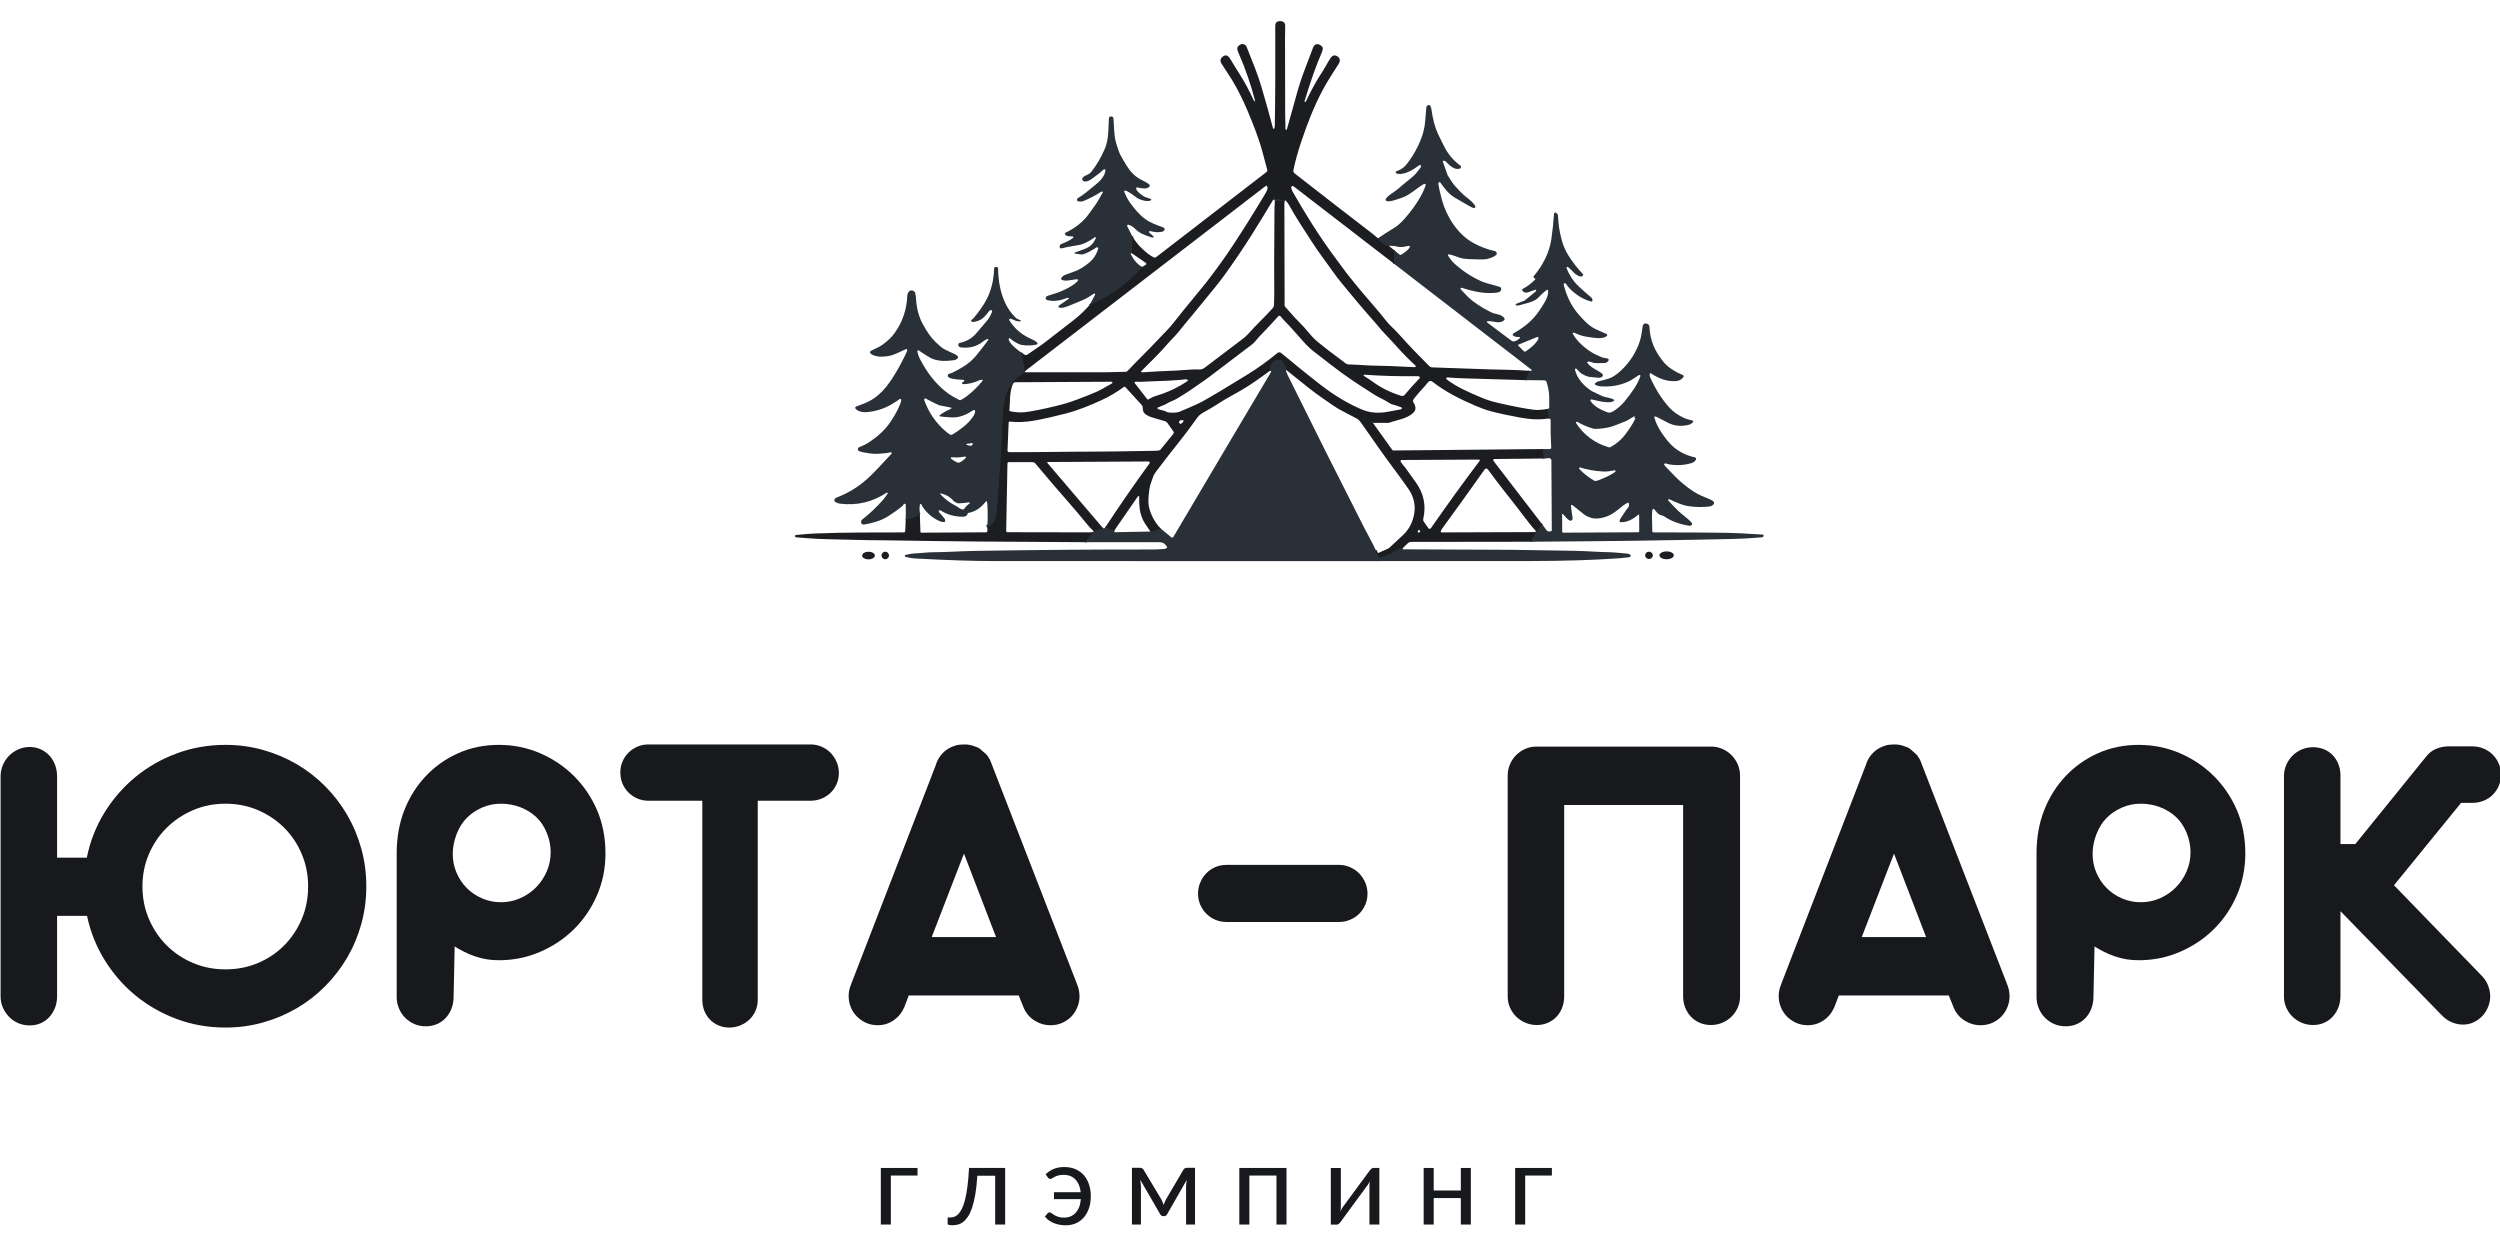 <?xml version="1.0" encoding="UTF-8"?> <svg xmlns="http://www.w3.org/2000/svg" width="468" height="234" viewBox="0 0 468 234" fill="none"><g clip-path="url(#clip0_163_5)"><path d="M257.954 44.613C258.419 45.386 259.096 45.857 259.987 46.027" stroke="#23272C" stroke-width="0.355"></path><path d="M260.938 46.801L260.979 49.382" stroke="#23272C" stroke-width="0.355"></path><path d="M286.339 69.424L285.537 71.162" stroke="#23272C" stroke-width="0.355"></path><path d="M289.675 76.547L289.994 78.316" stroke="#23272C" stroke-width="0.355"></path><path d="M257.127 79.16C257.149 79.014 257.032 78.934 256.774 78.921C256.762 78.921 256.75 78.923 256.739 78.929C256.729 78.934 256.72 78.942 256.713 78.952C256.706 78.962 256.702 78.973 256.701 78.985C256.7 78.997 256.702 79.009 256.707 79.02C256.76 79.146 256.872 79.21 257.044 79.212" stroke="#23272C" stroke-width="0.355"></path><path d="M288.781 84.059L289.02 85.833" stroke="#23272C" stroke-width="0.355"></path><path d="M288.608 98.029C288.438 98.729 288.078 99.214 287.528 99.482" stroke="#23272C" stroke-width="0.355"></path><path d="M287.5 99.605L286.625 101.414" stroke="#23272C" stroke-width="0.355"></path><path d="M262.57 102.621C261.909 102.776 261.454 102.929 261.204 103.08C260.038 103.785 259.469 104.157 258.428 104.372C258.361 104.385 258.291 104.379 258.228 104.352C258.166 104.326 258.113 104.282 258.076 104.225C257.853 103.878 257.682 103.477 257.565 103.022" stroke="#23272C" stroke-width="0.355"></path><path d="M240.746 69.225C240.683 68.787 240.542 68.382 240.324 68.008C239.644 66.847 238.187 67.312 237.877 68.48C237.793 68.797 237.742 69.108 237.723 69.415" stroke="#23272C" stroke-width="0.355"></path><path d="M217.241 98.907C216.677 99.239 216.051 99.438 215.362 99.505" stroke="#23272C" stroke-width="0.355"></path><path d="M213.196 92.866C213.233 92.818 213.256 92.768 213.267 92.717C213.27 92.705 213.269 92.693 213.267 92.681C213.264 92.669 213.259 92.658 213.251 92.648C213.243 92.639 213.234 92.631 213.223 92.625C213.212 92.62 213.2 92.617 213.187 92.616C213.051 92.611 213.009 92.692 213.059 92.857" stroke="#23272C" stroke-width="0.355"></path><path d="M208.661 99.225C208.038 99.136 207.452 98.97 206.905 98.726" stroke="#23272C" stroke-width="0.355"></path><path d="M206.564 98.957L204.726 99.406" stroke="#23272C" stroke-width="0.355"></path><path d="M204.6 99.658L203.133 101.499" stroke="#23272C" stroke-width="0.355"></path><path d="M169.552 97.25C170.73 97.121 171.607 96.71 172.182 96.017" stroke="#23272C" stroke-width="0.355"></path><path d="M184.842 98.23C184.831 98.351 184.837 98.463 184.86 98.565C184.863 98.576 184.868 98.587 184.876 98.597C184.883 98.606 184.892 98.614 184.903 98.619C184.913 98.625 184.925 98.628 184.936 98.628C184.948 98.629 184.96 98.626 184.97 98.622C186.43 98.017 186.565 96.118 186.665 94.718C186.698 94.241 186.885 91.701 187.225 87.098C187.481 83.647 187.559 80.997 187.703 77.723C187.717 77.41 187.815 76.606 187.997 75.312C188.364 72.723 189.663 70.848 191.895 69.686" stroke="#23272C" stroke-width="0.355"></path><path d="M237.307 35.04C237.387 34.999 237.443 34.946 237.478 34.88C237.49 34.856 237.495 34.829 237.493 34.803C237.491 34.776 237.482 34.75 237.466 34.729C237.45 34.707 237.428 34.691 237.404 34.681C237.379 34.67 237.352 34.668 237.325 34.672L237.054 34.722" stroke="#23272C" stroke-width="0.355"></path><path d="M191.872 69.482L191.205 66.021" stroke="#23272C" stroke-width="0.355"></path><path d="M203.967 57.105C207.878 55.438 211.149 53.064 213.78 49.984" stroke="#23272C" stroke-width="0.355"></path><path d="M211.88 47.411L211.974 44.241" stroke="#23272C" stroke-width="0.355"></path><path d="M234.995 19.343C235.018 19.34 235.039 19.321 235.051 19.289C235.064 19.258 235.068 19.217 235.062 19.176C235.056 19.135 235.041 19.097 235.02 19.071C234.999 19.044 234.974 19.031 234.951 19.034C234.927 19.038 234.906 19.057 234.894 19.089C234.881 19.12 234.877 19.161 234.883 19.202C234.889 19.243 234.904 19.281 234.925 19.307C234.946 19.334 234.971 19.347 234.995 19.343Z" stroke="#23272C" stroke-width="0.355"></path><path d="M238.578 37.398C238.678 37.349 238.709 37.293 238.67 37.229C238.647 37.191 238.611 37.163 238.569 37.152C238.526 37.14 238.481 37.145 238.443 37.165C238.372 37.203 238.344 37.266 238.358 37.355" stroke="#23272C" stroke-width="0.355"></path><path d="M238.668 37.557L240.437 37.687" stroke="#23272C" stroke-width="0.355"></path><path d="M240.426 37.662C239.805 37.314 239.205 37.238 238.626 37.435" stroke="#23272C" stroke-width="0.355"></path><path d="M265.89 99.516C265.897 99.574 265.916 99.612 265.947 99.629C265.953 99.633 265.96 99.636 265.967 99.636C265.974 99.636 265.981 99.635 265.988 99.631C265.995 99.628 266 99.623 266.004 99.617C266.009 99.61 266.011 99.603 266.012 99.596C266.031 99.411 265.987 99.359 265.881 99.438" stroke="#23272C" stroke-width="0.355"></path><path d="M265.672 99.22C265.674 99.182 265.669 99.147 265.657 99.117C265.647 99.086 265.623 99.07 265.586 99.069C265.437 99.062 265.41 99.126 265.503 99.26" stroke="#23272C" stroke-width="0.355"></path><path d="M306.164 78.261L306.141 78.061" stroke="#23272C" stroke-width="0.355"></path><path d="M257.954 44.613C258.419 45.386 259.096 45.857 259.987 46.027L260.938 46.801L260.979 49.382L242.154 34.876C242.11 34.842 242.055 34.822 241.999 34.819C241.942 34.816 241.886 34.831 241.838 34.861C241.79 34.891 241.752 34.935 241.73 34.988C241.708 35.04 241.703 35.098 241.714 35.153C241.77 35.416 241.862 35.66 241.989 35.886C244.31 39.974 246.892 44.111 249.748 47.977C251.28 50.049 252.054 51.096 252.071 51.117C254.052 53.647 255.36 55.15 258.488 58.809C259.251 59.703 259.732 60.452 260.422 61.081C260.877 61.496 261.399 62.032 261.987 62.687C263.686 64.579 265.547 66.533 267.568 68.547C267.707 68.686 267.894 68.767 268.092 68.774C272.139 68.92 275.721 69.043 278.836 69.145C280.74 69.205 283.832 69.216 286.339 69.424L285.537 71.162C281.879 71.046 278.216 70.939 274.55 70.841C273.2 70.806 272.004 70.744 270.96 70.657C270.931 70.654 270.901 70.658 270.873 70.668C270.845 70.678 270.819 70.694 270.797 70.715C270.775 70.736 270.758 70.762 270.745 70.79C270.732 70.818 270.725 70.849 270.724 70.88C270.723 70.923 270.747 70.963 270.795 71.001C272.626 72.427 274.977 73.444 277.397 74.462C278.282 74.835 279.264 75.147 280.342 75.399C283.173 76.058 285.423 76.491 287.093 76.7C287.806 76.787 288.667 76.736 289.675 76.547L289.994 78.316C288.154 78.639 286.366 78.5 284.476 78.154C282.295 77.755 280.494 77.365 279.074 76.985C278.231 76.759 277.263 76.412 276.171 75.944C273.256 74.693 270.591 73.346 268.154 71.46C267.513 70.965 267.16 71.829 266.775 72.234C266.206 72.831 265.556 73.571 264.825 74.454C264.661 74.653 264.552 74.847 264.499 75.034C264.489 75.068 264.487 75.104 264.493 75.139C264.499 75.174 264.513 75.207 264.534 75.236C265.013 75.906 265.208 76.687 264.561 77.287C263.338 78.419 261.596 78.579 260.085 79.129C260.034 79.146 259.981 79.155 259.928 79.155L257.127 79.16C257.149 79.014 257.032 78.934 256.774 78.921C256.762 78.921 256.75 78.923 256.739 78.929C256.729 78.934 256.72 78.942 256.713 78.952C256.706 78.962 256.702 78.973 256.701 78.985C256.7 78.997 256.702 79.009 256.706 79.02C256.76 79.146 256.872 79.21 257.044 79.212L260.645 84.235C260.667 84.265 260.695 84.289 260.729 84.306C260.762 84.323 260.799 84.331 260.837 84.33L288.781 84.059L289.02 85.833L279.746 85.929C279.706 85.93 279.667 85.941 279.634 85.963C279.6 85.984 279.573 86.014 279.556 86.05C279.539 86.086 279.532 86.126 279.536 86.166C279.54 86.206 279.555 86.243 279.58 86.275L288.608 98.029C288.438 98.729 288.078 99.214 287.528 99.482C287.521 99.415 287.508 99.371 287.491 99.353C287.086 98.951 286.682 98.484 286.279 97.954C284.534 95.656 282.787 93.406 281.036 91.204C280.197 90.146 279.61 89.311 278.632 88.008C278.496 87.829 278.376 87.73 278.272 87.714C278.134 87.693 278.002 87.771 277.876 87.948C274.756 92.356 272.123 96.021 269.976 98.943C269.841 99.126 269.752 99.305 269.708 99.479C269.702 99.501 269.702 99.525 269.707 99.548C269.711 99.57 269.721 99.592 269.736 99.61C269.75 99.628 269.769 99.643 269.79 99.653C269.811 99.663 269.834 99.669 269.857 99.668L287.5 99.605L286.625 101.414L264.158 101.444C263.931 101.444 263.714 101.531 263.55 101.687L262.57 102.621C261.909 102.776 261.454 102.929 261.204 103.08C260.038 103.785 259.469 104.157 258.427 104.372C258.361 104.385 258.291 104.379 258.228 104.352C258.166 104.326 258.113 104.282 258.076 104.225C257.853 103.878 257.682 103.477 257.565 103.022L257.888 103.467C257.906 103.491 257.931 103.508 257.96 103.516C257.989 103.524 258.019 103.522 258.046 103.51L259.781 102.725C259.915 102.665 260.039 102.585 260.147 102.486C261.651 101.098 262.522 100.288 262.758 100.055C263.878 98.951 264.552 97.564 264.779 95.895C264.985 94.372 264.552 92.831 263.725 91.629C261.983 89.1 260.033 86.605 258.364 84.228C256.969 82.242 255.755 80.513 254.721 79.041C254.494 78.718 254.22 78.472 253.898 78.305C252.521 77.587 251.788 77.206 251.7 77.161C250.051 76.327 249.187 75.649 247.255 74.306C246.513 73.79 245.762 73.232 245.004 72.63C243.587 71.502 242.167 70.368 240.746 69.225C240.683 68.787 240.542 68.382 240.324 68.008C239.644 66.847 238.187 67.312 237.877 68.48C237.793 68.797 237.741 69.108 237.723 69.415C235.888 70.761 234.039 72.115 232.058 73.233C230.623 74.043 229.867 74.468 229.79 74.507C229.006 74.918 227.281 76.114 225.697 76.98C224.927 77.399 224.514 77.645 224.106 78.224C223.183 79.533 221.794 81.394 220.761 82.688C219.279 84.544 217.889 86.331 216.592 88.047C216.217 88.543 216 88.876 215.941 89.048C215.572 90.107 215.293 90.7 215.169 91.566C214.991 92.79 214.853 94.163 215.18 95.284C215.582 96.661 216.269 97.869 217.241 98.907C216.677 99.239 216.051 99.438 215.362 99.505C214.975 98.955 214.653 98.481 214.394 98.082C213.808 97.181 213.456 96.196 213.336 95.128C213.257 94.413 213.232 93.697 213.262 92.981C213.263 92.933 213.241 92.894 213.196 92.866C213.233 92.818 213.256 92.768 213.267 92.717C213.27 92.705 213.269 92.693 213.267 92.681C213.264 92.669 213.259 92.658 213.251 92.648C213.243 92.639 213.234 92.631 213.223 92.625C213.212 92.62 213.199 92.617 213.187 92.616C213.051 92.611 213.009 92.692 213.059 92.857L208.661 99.225C208.038 99.136 207.452 98.97 206.905 98.726C209.508 94.762 212.202 90.859 214.988 87.02C215.044 86.943 215.109 86.861 215.185 86.772C215.214 86.738 215.232 86.696 215.238 86.652C215.244 86.608 215.237 86.564 215.218 86.523C215.198 86.483 215.168 86.449 215.13 86.425C215.093 86.401 215.049 86.388 215.004 86.388L196.149 86.491C196.129 86.492 196.11 86.497 196.093 86.508C196.076 86.519 196.063 86.535 196.054 86.553C196.046 86.572 196.043 86.592 196.046 86.612C196.049 86.632 196.058 86.65 196.071 86.665L206.564 98.957L204.726 99.406C204.313 99.039 204.035 98.768 203.89 98.593C202.215 96.575 201.038 95.18 200.358 94.406C198.115 91.854 195.915 89.282 193.756 86.692C193.722 86.652 193.679 86.621 193.63 86.601C193.475 86.539 193.288 86.508 193.069 86.509C191.023 86.52 189.62 86.521 188.859 86.513C188.791 86.512 188.725 86.539 188.676 86.587C188.626 86.634 188.598 86.7 188.597 86.768L188.359 99.392C188.358 99.422 188.364 99.453 188.375 99.482C188.386 99.51 188.403 99.537 188.424 99.559C188.446 99.581 188.472 99.599 188.5 99.611C188.528 99.623 188.559 99.629 188.59 99.629L204.6 99.658L203.133 101.499C196.559 101.451 189.981 101.41 183.398 101.377C180.248 101.36 177.293 101.328 174.533 101.279C169.425 101.19 166.47 101.145 165.667 101.145C161.87 101.148 159.129 101.015 154.454 100.928C152.614 100.894 150.4 100.685 149.073 100.589C148.951 100.581 148.871 100.527 148.831 100.426C148.82 100.397 148.816 100.366 148.819 100.336C148.822 100.305 148.832 100.275 148.849 100.249C148.866 100.222 148.888 100.2 148.915 100.183C148.942 100.167 148.972 100.156 149.004 100.153C150.356 100.005 151.576 99.909 152.666 99.865C158.4 99.638 164.077 99.686 169.199 99.667C169.266 99.667 169.33 99.641 169.378 99.595C169.426 99.549 169.454 99.486 169.457 99.42L169.552 97.25C170.73 97.121 171.607 96.71 172.182 96.017L172.306 99.574C172.307 99.612 172.323 99.649 172.351 99.675C172.378 99.702 172.415 99.716 172.453 99.716L184.601 99.649C184.662 99.649 184.72 99.625 184.762 99.582C184.805 99.54 184.83 99.482 184.83 99.422L184.842 98.23C184.831 98.351 184.837 98.463 184.86 98.565C184.863 98.576 184.868 98.587 184.875 98.597C184.883 98.606 184.892 98.614 184.903 98.619C184.913 98.625 184.924 98.628 184.936 98.628C184.948 98.629 184.959 98.626 184.97 98.622C186.43 98.017 186.565 96.118 186.665 94.718C186.698 94.24 186.885 91.701 187.225 87.098C187.481 83.647 187.559 80.997 187.702 77.723C187.717 77.41 187.815 76.606 187.997 75.312C188.364 72.723 189.663 70.848 191.895 69.686C197 69.685 202.114 69.684 207.238 69.684C208.524 69.684 209.672 69.592 210.698 69.605C210.77 69.605 210.841 69.591 210.907 69.563C210.972 69.535 211.032 69.493 211.081 69.441C212.919 67.474 214.677 65.826 216.783 63.576C217.946 62.334 218.971 61.388 219.92 60.121C220.283 59.638 220.813 58.974 221.51 58.129C223.931 55.194 225.326 53.491 225.693 53.018C227.63 50.535 229.374 48.11 230.926 45.743C232.878 42.767 234.757 39.768 236.562 36.745C236.928 36.131 237.275 35.648 237.307 35.04C237.387 34.999 237.443 34.946 237.478 34.88C237.49 34.856 237.495 34.829 237.493 34.803C237.491 34.776 237.482 34.75 237.466 34.729C237.45 34.707 237.428 34.69 237.404 34.68C237.379 34.67 237.352 34.668 237.325 34.672L237.054 34.722L191.872 69.482L191.205 66.021L191.783 66.383C191.868 66.436 191.968 66.463 192.068 66.46C192.169 66.457 192.267 66.425 192.349 66.367C192.963 65.934 193.558 65.526 194.134 65.142C194.653 64.797 195.22 64.387 195.835 63.913C197.545 62.593 199.244 61.278 200.933 59.969C202.034 59.115 203.045 58.16 203.967 57.105C207.878 55.438 211.149 53.064 213.78 49.984L214.488 49.563C214.517 49.546 214.541 49.522 214.559 49.492C214.576 49.463 214.586 49.43 214.587 49.396C214.588 49.362 214.581 49.329 214.566 49.298C214.551 49.268 214.528 49.242 214.5 49.222L211.88 47.411L211.974 44.241C212.508 45.149 213.155 45.951 213.913 46.646C214.525 47.207 215.187 47.789 215.955 48.172C216.033 48.211 216.12 48.226 216.206 48.218C216.292 48.209 216.374 48.177 216.443 48.124L237.071 32.212C237.139 32.159 237.19 32.088 237.217 32.006C237.244 31.925 237.246 31.838 237.222 31.756C237.079 31.258 236.811 30.258 236.417 28.755C235.68 25.945 234.66 23.412 233.541 20.734C232.687 18.694 231.621 16.579 230.626 14.947C230.467 14.688 229.821 13.689 228.688 11.95C228.333 11.406 228.426 10.939 228.965 10.55C229.602 10.091 230.054 10.589 230.384 11.162C231.311 12.764 232.508 14.485 233.34 16.057C233.907 17.125 234.36 18.043 234.701 18.809C234.731 18.875 234.775 18.929 234.834 18.971C234.848 18.98 234.864 18.985 234.88 18.985C234.896 18.985 234.912 18.98 234.925 18.971C234.939 18.962 234.949 18.949 234.954 18.934C234.96 18.919 234.961 18.903 234.957 18.887C234.169 15.834 233.157 12.896 231.921 10.073C231.602 9.344 231.38 8.829 232.123 8.382C232.623 8.081 233.184 8.295 233.376 8.792C234.563 11.852 235.372 13.643 236.159 16.32C236.997 19.161 237.712 21.73 238.306 24.025C238.312 24.05 238.326 24.072 238.345 24.088C238.364 24.105 238.387 24.115 238.412 24.117C238.437 24.119 238.462 24.114 238.484 24.101C238.506 24.088 238.523 24.07 238.533 24.047C238.601 23.907 238.636 23.762 238.638 23.612C238.729 18.914 238.759 12.628 238.729 4.754C238.725 3.917 239.662 3.798 240.222 4.09C240.496 4.234 240.599 4.555 240.59 4.827C240.564 5.675 240.552 6.384 240.556 6.954C240.581 10.437 240.591 15.333 240.586 21.641C240.584 22.354 240.662 23.273 240.632 24.105C240.63 24.18 240.661 24.239 240.724 24.284C240.739 24.295 240.756 24.301 240.774 24.303C240.792 24.306 240.81 24.304 240.827 24.297C240.844 24.291 240.859 24.281 240.871 24.267C240.883 24.254 240.892 24.238 240.897 24.221C241.494 22.012 241.931 20.647 242.612 18.092C243.105 16.246 243.692 14.448 244.37 12.697C245.03 10.995 245.505 9.743 245.793 8.941C245.88 8.699 246.005 8.516 246.168 8.395C246.638 8.043 247.364 8.453 247.6 8.898C247.628 8.953 247.638 9.015 247.628 9.076C247.578 9.398 247.533 9.605 247.491 9.699C246.405 12.177 245.309 15.268 244.202 18.972C244.197 18.987 244.197 19.002 244.201 19.016C244.204 19.031 244.212 19.044 244.223 19.054C244.233 19.064 244.247 19.072 244.261 19.075C244.276 19.078 244.291 19.077 244.305 19.072L244.36 19.052C244.391 19.041 244.42 19.024 244.445 19.001C244.47 18.979 244.489 18.951 244.504 18.921C245.444 16.897 246.488 15.017 247.637 13.281C248.024 12.695 248.384 11.975 248.705 11.455C249.058 10.882 249.427 10.158 250.121 10.426C250.797 10.689 251.017 11.295 250.612 11.932C249.737 13.316 248.639 14.945 247.692 16.7C246.02 19.799 244.704 23.202 243.576 26.585C242.918 28.555 242.432 30.319 242.119 31.878C242.073 32.109 242.171 32.319 242.414 32.508C247.8 36.713 252.666 40.482 257.012 43.815C257.31 44.044 257.61 44.361 257.954 44.613ZM234.995 19.343C235.018 19.34 235.039 19.32 235.051 19.289C235.064 19.258 235.068 19.217 235.062 19.176C235.056 19.135 235.041 19.097 235.02 19.07C234.999 19.044 234.974 19.031 234.951 19.034C234.927 19.038 234.906 19.057 234.894 19.089C234.881 19.12 234.877 19.161 234.883 19.202C234.889 19.243 234.904 19.281 234.925 19.307C234.946 19.334 234.971 19.347 234.995 19.343ZM238.626 37.435C238.621 37.45 238.605 37.438 238.578 37.398C238.678 37.349 238.709 37.293 238.67 37.229C238.647 37.191 238.611 37.163 238.569 37.151C238.526 37.14 238.481 37.145 238.443 37.165C238.372 37.203 238.344 37.266 238.358 37.355C237.047 39.564 235.709 41.754 234.343 43.925C232.721 46.502 230.975 49.081 229.103 51.66C227.906 53.31 226.453 54.98 225.188 56.569C223.802 58.312 222.06 60.313 220.816 61.89C220.057 62.852 219.303 63.523 218.535 64.417C217.026 66.17 215.38 67.743 213.645 69.486C213.633 69.498 213.624 69.513 213.619 69.529C213.614 69.545 213.614 69.563 213.618 69.579C213.621 69.596 213.629 69.611 213.64 69.624C213.652 69.637 213.666 69.647 213.682 69.653L213.757 69.679C213.801 69.694 213.848 69.7 213.895 69.697C216.482 69.529 218.103 69.44 218.76 69.431C220.71 69.406 222.777 69.099 224.585 69.165C224.918 69.175 225.246 69.039 225.507 68.842C228.011 66.961 230.408 65.144 232.698 63.391C232.998 63.164 233.397 62.815 233.713 62.455C235.056 60.931 236.804 59.295 238.262 57.678C238.4 57.525 238.48 57.328 238.491 57.121C238.546 55.94 238.561 54.259 238.533 52.079C238.484 47.958 238.59 43.886 238.579 39.422C238.578 38.961 238.608 38.339 238.668 37.557L240.437 37.687L240.481 57.206C240.481 57.276 240.507 57.344 240.552 57.396C241.875 58.926 243.05 60.197 244.078 61.209C244.231 61.36 244.671 61.871 245.398 62.74C245.773 63.188 246.218 63.626 246.734 64.051C247.782 64.917 249.342 66.117 251.416 67.651C251.716 67.873 252.058 68.212 252.418 68.219C254.208 68.256 255.825 68.439 257.684 68.457C259.102 68.469 261.491 68.561 264.85 68.735C264.886 68.737 264.922 68.727 264.952 68.708C264.983 68.688 265.006 68.66 265.02 68.627C265.034 68.593 265.037 68.557 265.029 68.522C265.021 68.486 265.003 68.454 264.976 68.43C263.751 67.309 262.658 66.21 261.699 65.135C260.901 64.241 260.245 63.531 259.733 63.005C258.928 62.174 258.287 61.452 257.812 60.837C257.633 60.605 256.897 59.761 255.603 58.306C254.806 57.41 253.371 55.698 251.299 53.17C250.609 52.329 250.057 51.612 249.642 51.018C248.297 49.098 246.948 47.397 245.625 45.337C243.95 42.736 242.63 40.793 241.259 38.299C241.165 38.127 240.998 37.903 240.758 37.625C240.693 37.55 240.63 37.513 240.57 37.513C240.494 37.513 240.447 37.562 240.426 37.662C239.805 37.314 239.205 37.238 238.626 37.435ZM216.656 76.441C216.799 76.581 216.952 76.666 217.115 76.696C217.698 76.801 218.147 76.946 218.462 77.129C218.519 77.163 218.583 77.185 218.648 77.195C219.436 77.3 220.119 77.274 220.697 77.117C220.799 77.089 221.426 76.825 222.58 76.323C223.81 75.789 224.625 75.412 225.025 75.192C226.794 74.211 229.591 72.541 233.415 70.181C235.47 68.912 237.38 67.542 239.142 66.072C239.233 65.996 239.347 65.954 239.464 65.951C239.582 65.949 239.698 65.986 239.791 66.058C240.845 66.862 241.661 67.589 242.635 68.388C244.273 69.726 245.832 70.968 247.31 72.112C249.81 74.043 252.348 75.556 254.925 76.652C256.453 77.299 258.014 77.391 259.652 77.108C261.098 76.858 261.964 76.698 262.249 76.629C262.284 76.62 262.316 76.604 262.344 76.582C262.371 76.559 262.393 76.531 262.408 76.499C262.423 76.466 262.431 76.431 262.43 76.396C262.43 76.36 262.421 76.325 262.405 76.293C262.4 76.285 262.347 76.261 262.246 76.221C261.731 76.021 261.159 75.837 260.53 75.671C260.42 75.642 260.16 75.499 259.749 75.239C258.958 74.739 258.076 74.386 257.292 73.891C254.341 72.023 251.787 70.357 249.045 68.205C248.607 67.861 247.57 67.059 245.935 65.799C245.332 65.332 244.663 64.713 244.099 64.057C243.652 63.535 242.764 62.54 241.436 61.071C240.937 60.519 240.249 59.891 239.703 59.197C239.68 59.168 239.651 59.145 239.619 59.128C239.586 59.112 239.55 59.103 239.514 59.102C239.477 59.1 239.441 59.107 239.407 59.121C239.374 59.136 239.344 59.157 239.319 59.185C238.306 60.312 237.111 61.589 235.735 63.015C235.327 63.439 234.848 64.128 234.369 64.488C232.285 66.054 229.575 68.111 226.24 70.658C225.261 71.407 224.416 71.899 223.481 72.591C222.59 73.247 221.827 73.696 220.499 74.519C220.072 74.783 219.661 74.984 219.267 75.122C219.137 75.168 218.73 75.38 218.047 75.756C218.024 75.769 217.568 75.956 216.679 76.318C216.667 76.323 216.657 76.33 216.65 76.34C216.642 76.35 216.636 76.361 216.634 76.373C216.632 76.385 216.633 76.398 216.636 76.41C216.64 76.421 216.647 76.432 216.656 76.441ZM255.31 70.357C255.752 70.676 256.261 70.932 256.896 71.405C258.429 72.549 260.212 73.44 262.246 74.079C262.546 74.174 262.778 74.123 262.941 73.927C263.745 72.963 264.68 71.923 265.746 70.808C265.769 70.784 265.785 70.754 265.794 70.723C265.803 70.691 265.804 70.657 265.797 70.625C265.79 70.593 265.776 70.563 265.754 70.538C265.733 70.514 265.706 70.495 265.675 70.483C265.565 70.439 265.404 70.419 265.191 70.422C261.777 70.465 258.51 70.371 255.39 70.14C255.364 70.139 255.339 70.146 255.317 70.16C255.295 70.174 255.279 70.195 255.27 70.219C255.261 70.243 255.26 70.27 255.267 70.295C255.275 70.319 255.29 70.341 255.31 70.357ZM222.363 71.203C222.343 71.144 222.301 71.095 222.237 71.056C222.069 70.955 221.574 71.049 221.054 71.104C220.044 71.213 218.268 71.305 215.728 71.38C214.433 71.42 213.581 71.519 212.575 71.453C212.543 71.451 212.511 71.459 212.484 71.475C212.456 71.49 212.433 71.513 212.418 71.542C212.403 71.57 212.397 71.602 212.399 71.634C212.402 71.665 212.414 71.696 212.433 71.721L214.727 74.695C214.761 74.738 214.81 74.768 214.863 74.778C214.917 74.788 214.973 74.778 215.02 74.75C215.433 74.5 215.886 74.26 216.315 74.134C218.514 73.491 220.517 72.552 222.324 71.319C222.342 71.306 222.356 71.288 222.363 71.268C222.37 71.247 222.37 71.224 222.363 71.203ZM208.067 71.46L190.032 71.558C189.949 71.558 189.867 71.583 189.797 71.629C189.727 71.675 189.672 71.74 189.638 71.817C188.936 73.412 189.118 75.243 188.955 76.847C188.952 76.876 188.959 76.905 188.976 76.929C188.994 76.952 189.019 76.969 189.047 76.975C190.428 77.257 191.372 77.283 192.821 77.028C195.091 76.627 197.215 76.154 199.192 75.61C200.684 75.2 202.732 74.379 203.731 73.985C204.935 73.511 205.761 73.141 206.211 72.876C206.736 72.565 207.383 72.202 208.152 71.787C208.186 71.768 208.213 71.739 208.228 71.703C208.244 71.668 208.247 71.628 208.237 71.59C208.227 71.553 208.205 71.52 208.174 71.496C208.143 71.472 208.106 71.46 208.067 71.46ZM188.82 79.072L188.604 84.343C188.602 84.38 188.608 84.418 188.622 84.453C188.635 84.488 188.655 84.52 188.681 84.547C188.707 84.574 188.738 84.596 188.772 84.611C188.806 84.625 188.843 84.633 188.881 84.634C192.516 84.676 196.267 84.588 199.494 84.575C206.284 84.549 211.846 84.487 216.178 84.389C216.695 84.377 217.011 84.338 217.126 84.272C217.166 84.248 217.202 84.218 217.232 84.181L219.64 81.227C219.693 81.163 219.723 81.082 219.727 80.999C219.73 80.915 219.706 80.833 219.658 80.764L218.54 79.169C218.432 79.016 218.273 78.903 218.091 78.852C216.87 78.511 216.023 78.263 215.549 78.106C215.002 77.926 214.056 77.48 213.978 76.845C213.911 76.297 213.871 76.011 213.86 75.985C213.848 75.958 213.832 75.932 213.812 75.91L210.659 72.456C210.626 72.42 210.582 72.398 210.534 72.394C210.486 72.389 210.438 72.402 210.4 72.431C209.024 73.437 207.576 74.287 206.055 74.979C204.1 75.866 201.864 76.801 199.503 77.415C197.301 77.986 195.339 78.427 193.614 78.736C192.03 79.021 190.49 79.084 188.992 78.924C188.971 78.922 188.95 78.924 188.929 78.931C188.909 78.937 188.89 78.947 188.874 78.961C188.858 78.975 188.845 78.992 188.835 79.011C188.826 79.03 188.821 79.051 188.82 79.072ZM221.107 79.317C221.225 79.279 221.373 79.13 221.551 78.871C221.562 78.854 221.569 78.835 221.571 78.815C221.573 78.795 221.57 78.775 221.563 78.756C221.555 78.737 221.543 78.721 221.528 78.708C221.512 78.695 221.494 78.687 221.474 78.683C221.166 78.623 220.944 78.662 220.809 78.8C220.761 78.85 220.731 78.914 220.722 78.983C220.714 79.051 220.727 79.121 220.761 79.18C220.796 79.239 220.848 79.284 220.911 79.309C220.973 79.334 221.042 79.337 221.107 79.317ZM262.201 86.41C262.466 86.889 262.913 87.297 263.195 87.721C263.409 88.043 264.02 88.897 265.029 90.285C266.542 92.364 267.008 94.655 266.427 97.158C266.409 97.239 266.408 97.323 266.423 97.404C266.439 97.486 266.472 97.564 266.52 97.632L267.389 98.872C267.416 98.91 267.451 98.942 267.493 98.963C267.535 98.985 267.581 98.996 267.628 98.996C267.675 98.996 267.722 98.984 267.763 98.962C267.805 98.94 267.841 98.909 267.868 98.87C271.021 94.34 274.062 90.142 276.989 86.277C277.006 86.254 277.017 86.227 277.02 86.199C277.022 86.17 277.017 86.142 277.004 86.116C276.991 86.091 276.972 86.069 276.947 86.055C276.923 86.04 276.895 86.032 276.867 86.032L262.377 86.112C262.342 86.112 262.307 86.121 262.277 86.139C262.247 86.157 262.222 86.182 262.204 86.212C262.186 86.242 262.177 86.276 262.176 86.311C262.176 86.345 262.184 86.379 262.201 86.41ZM265.503 99.26C265.433 99.346 265.398 99.427 265.398 99.505C265.399 99.6 265.453 99.66 265.558 99.686C265.693 99.722 265.803 99.665 265.89 99.516C265.897 99.574 265.916 99.612 265.947 99.629C265.953 99.633 265.96 99.635 265.967 99.636C265.974 99.636 265.981 99.635 265.988 99.631C265.995 99.628 266 99.623 266.004 99.617C266.009 99.61 266.011 99.603 266.012 99.596C266.031 99.411 265.987 99.359 265.881 99.438C265.848 99.309 265.778 99.236 265.672 99.219C265.674 99.182 265.669 99.147 265.657 99.117C265.647 99.086 265.623 99.07 265.586 99.069C265.437 99.062 265.41 99.126 265.503 99.26Z" fill="#1C1D20"></path><path d="M234.883 19.202C234.895 19.287 234.945 19.351 234.995 19.343C235.044 19.336 235.074 19.262 235.062 19.176C235.05 19.091 235 19.027 234.951 19.034C234.901 19.041 234.871 19.116 234.883 19.202Z" fill="#293038"></path><path d="M286.625 101.414L287.5 99.605C287.427 99.631 287.437 99.59 287.528 99.482C288.078 99.214 288.438 98.729 288.608 98.029C288.93 98.441 289.229 98.847 289.506 99.248C289.672 99.487 289.959 99.552 290.367 99.443C290.403 99.433 290.436 99.412 290.459 99.382C290.482 99.352 290.494 99.316 290.494 99.278L290.422 86.188C290.421 86.129 290.409 86.07 290.385 86.016C290.361 85.962 290.327 85.914 290.283 85.874C290.24 85.834 290.189 85.803 290.134 85.783C290.078 85.764 290.019 85.756 289.96 85.76L289.02 85.833L288.781 84.059L290.124 84.061C290.16 84.061 290.195 84.054 290.229 84.04C290.262 84.025 290.292 84.004 290.317 83.978C290.342 83.952 290.361 83.92 290.374 83.886C290.386 83.852 290.392 83.815 290.39 83.779C290.29 82.078 290.253 80.362 290.276 78.632C290.279 78.473 290.184 78.368 289.994 78.316L289.675 76.547C289.818 76.551 289.925 76.51 289.996 76.426C290.011 76.409 290.019 76.387 290.019 76.364C290.014 75.176 290.012 74.58 290.012 74.578C290.03 73.488 289.829 72.498 289.522 71.51C289.494 71.421 289.439 71.343 289.364 71.287C289.289 71.231 289.199 71.201 289.105 71.2L285.537 71.162L286.339 69.424C286.517 69.441 286.644 69.421 286.722 69.363C286.733 69.356 286.741 69.346 286.747 69.334C286.753 69.323 286.756 69.31 286.756 69.297C286.757 69.284 286.754 69.272 286.748 69.26C286.743 69.248 286.734 69.238 286.724 69.23L260.979 49.382L260.938 46.801L262.015 47.672C262.055 47.704 262.104 47.723 262.155 47.726C262.206 47.729 262.257 47.717 262.301 47.69C262.781 47.392 263.707 46.746 263.912 46.272C263.924 46.243 263.929 46.211 263.925 46.179C263.922 46.147 263.91 46.117 263.891 46.092C263.872 46.066 263.846 46.046 263.817 46.033C263.787 46.021 263.755 46.016 263.723 46.02C263.227 46.082 262.607 46.311 261.969 46.24C261.873 46.23 261.639 46.182 261.268 46.098C260.853 46.005 260.426 45.981 259.987 46.027C259.096 45.857 258.419 45.386 257.954 44.613C258.95 43.934 259.967 43.278 261.005 42.646C261.623 42.271 262.282 41.686 262.984 40.891C264.19 39.521 265.168 38.165 265.918 36.821C266.37 36.012 266.691 35.293 266.882 34.665C266.892 34.63 266.893 34.592 266.883 34.556C266.873 34.52 266.853 34.488 266.826 34.463C266.798 34.438 266.764 34.421 266.728 34.414C266.691 34.408 266.653 34.412 266.619 34.426C266.529 34.462 266.415 34.523 266.277 34.607C265.242 35.233 264.006 36.404 262.757 36.89C262.089 37.149 260.081 37.907 259.556 37.63C259.517 37.61 259.483 37.581 259.456 37.546C259.429 37.511 259.41 37.471 259.4 37.429C259.39 37.386 259.39 37.341 259.398 37.298C259.407 37.255 259.425 37.215 259.451 37.179C259.983 36.45 260.92 36.03 261.621 35.432C262.571 34.619 263.37 33.956 264.018 33.443C264.486 33.071 264.834 32.748 265.061 32.474C265.551 31.885 265.844 31.508 265.941 31.344C265.996 31.25 266.025 31.194 266.028 31.175C266.036 31.128 266.03 31.079 266.01 31.036C265.99 30.992 265.957 30.955 265.916 30.931C265.874 30.906 265.826 30.895 265.778 30.898C265.729 30.901 265.683 30.919 265.645 30.948C264.584 31.782 263.12 32.657 261.77 32.565C261.577 32.55 261.422 32.477 261.303 32.345C261.284 32.323 261.271 32.297 261.264 32.27C261.257 32.242 261.258 32.213 261.265 32.185C261.273 32.157 261.287 32.132 261.307 32.111C261.326 32.09 261.351 32.075 261.378 32.066C262.638 31.658 263.202 30.994 263.991 29.838C265.402 27.773 266.621 25.188 266.796 22.7C266.838 22.112 266.907 21.259 267.004 20.142C267.034 19.803 267.247 19.602 267.627 19.686C267.656 19.692 267.684 19.706 267.707 19.725C267.73 19.745 267.748 19.77 267.76 19.797C267.876 20.086 267.939 20.27 267.95 20.351C268.21 22.285 268.62 23.846 269.179 25.035C269.98 26.731 270.55 27.843 270.889 28.37C271.566 29.424 272.393 30.296 273.37 30.985C273.42 31.021 273.459 31.07 273.483 31.126C273.507 31.183 273.515 31.245 273.505 31.305C273.495 31.366 273.469 31.422 273.429 31.469C273.389 31.515 273.336 31.549 273.278 31.567C272.268 31.878 271.408 30.998 270.675 30.269C270.549 30.143 270.408 30.081 270.251 30.082C270.227 30.082 270.203 30.088 270.182 30.099C270.16 30.11 270.142 30.127 270.128 30.146C270.114 30.166 270.105 30.189 270.102 30.213C270.099 30.237 270.101 30.262 270.109 30.285L270.984 32.758C270.992 32.782 271.002 32.805 271.015 32.827C271.536 33.707 271.989 34.368 272.374 34.809C272.893 35.401 273.739 36.322 274.574 36.961C274.972 37.266 276.045 38.095 276.182 38.687C276.189 38.721 276.189 38.755 276.18 38.788C276.171 38.821 276.155 38.851 276.132 38.876C276.109 38.901 276.08 38.92 276.048 38.931C276.016 38.943 275.981 38.946 275.948 38.941C275.727 38.908 275.517 38.833 275.318 38.716C274.253 38.086 273.214 37.547 272.327 36.991C271.166 36.264 270.551 35.467 269.642 34.183C269.6 34.122 269.559 34.092 269.52 34.09C269.484 34.09 269.448 34.097 269.415 34.112C269.382 34.126 269.353 34.148 269.329 34.176C269.305 34.203 269.288 34.236 269.277 34.271C269.267 34.306 269.264 34.343 269.27 34.38C269.395 35.283 269.619 36.313 269.942 37.47C270.827 40.637 272.901 43.879 275.806 45.483C277.049 46.17 278.387 46.677 279.821 47.003C280.135 47.074 280.38 47.502 280.028 47.775C279.42 48.247 278.471 48.532 277.743 48.554C277.123 48.571 276.184 48.556 274.926 48.506C274.288 48.48 273.742 48.393 273.286 48.247C272.509 47.995 271.844 47.706 271.239 47.615C271.209 47.611 271.178 47.615 271.15 47.628C271.123 47.64 271.099 47.661 271.082 47.686C271.066 47.712 271.057 47.742 271.057 47.772C271.056 47.803 271.065 47.832 271.081 47.858C271.452 48.446 271.856 48.971 272.355 49.418C273.954 50.856 275.7 51.974 277.592 52.773C277.898 52.902 278.815 53.17 280.346 53.578C280.695 53.672 280.892 53.755 280.937 53.828C281.226 54.313 280.818 54.689 280.314 54.762C278.142 55.076 275.91 54.613 273.643 53.869C273.593 53.853 273.534 53.874 273.464 53.935C273.448 53.948 273.435 53.965 273.426 53.983C273.417 54.002 273.412 54.022 273.411 54.043C273.409 54.064 273.412 54.084 273.419 54.104C273.426 54.123 273.437 54.141 273.451 54.157C274.204 54.98 274.936 55.8 275.877 56.49C276.945 57.273 278.1 57.961 279.342 58.553C279.435 58.597 279.533 58.63 279.633 58.652C280.334 58.809 281.139 58.974 281.577 59.493C281.608 59.53 281.631 59.572 281.645 59.617C281.659 59.662 281.664 59.709 281.659 59.756C281.655 59.803 281.641 59.849 281.619 59.891C281.596 59.932 281.566 59.969 281.529 59.999C281.169 60.292 280.683 60.388 280.147 60.304C279.388 60.185 278.714 60.04 278.384 60.184C278.368 60.191 278.355 60.201 278.345 60.215C278.335 60.228 278.328 60.245 278.326 60.261C278.324 60.278 278.327 60.295 278.334 60.311C278.34 60.327 278.351 60.34 278.364 60.35L282.982 63.805C283.049 63.855 283.125 63.89 283.206 63.909C283.287 63.928 283.371 63.93 283.453 63.915C283.764 63.859 284.111 63.659 284.496 63.313C284.518 63.294 284.533 63.268 284.539 63.239C284.545 63.211 284.542 63.181 284.53 63.154C284.517 63.128 284.497 63.106 284.472 63.092C284.446 63.077 284.417 63.072 284.388 63.075C283.936 63.133 283.554 63.042 283.243 62.8C283.222 62.784 283.205 62.764 283.193 62.74C283.18 62.717 283.172 62.691 283.17 62.665C283.168 62.639 283.171 62.612 283.179 62.587C283.187 62.563 283.201 62.54 283.218 62.52C283.305 62.423 283.443 62.322 283.632 62.215C285.554 61.132 287.04 59.809 288.09 58.246C288.862 57.096 289.891 55.7 289.822 54.425C289.82 54.391 289.81 54.359 289.791 54.332C289.773 54.304 289.747 54.282 289.717 54.268C289.687 54.254 289.653 54.248 289.62 54.252C289.587 54.255 289.556 54.268 289.529 54.288C289.011 54.673 288.49 55.151 287.966 55.721C287.154 56.603 285.342 56.836 284.567 57.107C284.334 57.19 284.097 57.215 283.857 57.183C283.823 57.178 283.791 57.162 283.766 57.137C283.742 57.112 283.726 57.08 283.722 57.045C283.718 57.011 283.726 56.976 283.744 56.946C283.762 56.916 283.789 56.893 283.822 56.88L285.321 56.298C285.44 56.251 285.546 56.177 285.63 56.08C285.643 56.065 286.227 55.59 287.384 54.655C287.503 54.559 287.565 54.462 287.571 54.362C287.572 54.342 287.568 54.322 287.56 54.304C287.552 54.285 287.539 54.27 287.523 54.257C287.507 54.245 287.488 54.237 287.468 54.234C287.448 54.231 287.428 54.233 287.409 54.24L286.029 54.728C285.884 54.779 285.729 54.793 285.577 54.77C285.426 54.747 285.282 54.687 285.159 54.595L285.042 54.508C285.006 54.481 284.978 54.446 284.96 54.406C284.941 54.365 284.934 54.32 284.937 54.276C284.941 54.231 284.956 54.188 284.981 54.151C285.006 54.114 285.04 54.083 285.08 54.063C285.89 53.644 286.661 53.063 287.393 52.32C287.402 52.311 287.409 52.3 287.414 52.287C287.418 52.275 287.42 52.262 287.419 52.249C287.418 52.236 287.414 52.223 287.408 52.211C287.402 52.2 287.393 52.19 287.382 52.182L287.145 52.005C287.121 51.987 287.102 51.965 287.087 51.94C287.073 51.914 287.064 51.886 287.061 51.857C287.057 51.828 287.06 51.798 287.069 51.77C287.078 51.742 287.092 51.716 287.111 51.694C288.791 49.721 290.026 47.356 290.411 44.776C290.629 43.316 290.797 41.728 290.915 40.014C290.918 39.972 290.932 39.931 290.957 39.896C290.981 39.861 291.014 39.833 291.053 39.815C291.092 39.797 291.135 39.79 291.177 39.794C291.22 39.799 291.26 39.815 291.295 39.841L291.408 39.926C291.483 39.982 291.545 40.054 291.588 40.137C291.632 40.22 291.655 40.311 291.658 40.405C291.71 41.912 291.937 43.403 292.34 44.879C292.641 45.986 293.063 46.968 293.606 47.823C294.447 49.149 295.34 50.294 296.284 51.259C296.314 51.29 296.336 51.327 296.349 51.367C296.363 51.408 296.366 51.451 296.36 51.493C296.354 51.535 296.339 51.576 296.315 51.611C296.291 51.647 296.259 51.676 296.222 51.698C295.762 51.96 294.933 51.361 294.637 51.043C294.234 50.611 293.867 50.262 293.537 49.996C293.506 49.97 293.466 49.956 293.425 49.955C293.384 49.954 293.345 49.967 293.312 49.991C293.279 50.016 293.256 50.051 293.245 50.09C293.234 50.13 293.237 50.171 293.253 50.209C293.844 51.605 294.458 52.585 295.546 53.621C296.149 54.196 296.916 54.876 297.848 55.661C298.053 55.834 298.137 56.034 298.1 56.263C298.095 56.292 298.084 56.321 298.068 56.346C298.051 56.372 298.03 56.393 298.005 56.41C297.98 56.427 297.951 56.438 297.922 56.443C297.892 56.448 297.862 56.447 297.832 56.44C296.044 55.995 294.075 54.566 293.122 53.11C293.105 53.083 293.08 53.061 293.051 53.046C293.01 53.025 292.972 53.014 292.939 53.014C292.905 53.014 292.871 53.022 292.841 53.038C292.811 53.055 292.784 53.079 292.764 53.108C292.744 53.138 292.73 53.173 292.724 53.21C292.718 53.246 292.72 53.285 292.73 53.321C293.283 55.436 294.116 57.279 295.602 58.961C296.647 60.141 297.529 61.081 298.881 61.704C299.294 61.895 299.914 62.166 300.74 62.52C300.773 62.534 300.802 62.556 300.824 62.584C300.846 62.612 300.861 62.644 300.867 62.679C300.874 62.714 300.871 62.75 300.861 62.784C300.85 62.818 300.831 62.848 300.806 62.873C300.082 63.59 298.288 63.21 297.479 63.111C296.392 62.978 295.615 62.717 294.767 62.313C294.704 62.283 294.621 62.271 294.518 62.277C294.499 62.279 294.48 62.285 294.463 62.295C294.447 62.306 294.433 62.32 294.424 62.337C294.414 62.354 294.409 62.373 294.408 62.392C294.408 62.411 294.412 62.43 294.421 62.447C294.625 62.846 294.852 63.194 295.102 63.491C296.434 65.077 298.067 66.224 300.001 66.933C300.008 66.935 300.015 66.937 300.022 66.94L300.937 67.117C300.974 67.124 301.01 67.139 301.04 67.162C301.071 67.184 301.096 67.212 301.115 67.245C301.133 67.278 301.144 67.315 301.147 67.352C301.15 67.39 301.144 67.428 301.131 67.463C301.023 67.752 300.682 67.949 300.348 67.958C299.477 67.983 298.887 67.985 298.579 67.965C298.451 67.956 298.324 67.93 298.202 67.887C297.873 67.775 297.426 67.6 297.181 67.738C297.166 67.747 297.153 67.759 297.143 67.773C297.132 67.787 297.125 67.804 297.121 67.821C297.118 67.838 297.118 67.856 297.121 67.873C297.125 67.89 297.132 67.907 297.142 67.921C297.845 68.886 298.925 69.197 299.834 69.885C300.412 70.323 299.784 70.724 299.362 70.722C299.21 70.721 298.616 70.668 297.577 70.564C297.212 70.528 296.679 70.304 295.978 69.894C295.966 69.887 295.953 69.878 295.941 69.867L295.113 69.039C295.088 69.013 295.056 68.997 295.021 68.991C294.986 68.986 294.95 68.992 294.919 69.008C294.888 69.025 294.863 69.051 294.848 69.083C294.833 69.115 294.829 69.151 294.836 69.186C295.155 70.866 296.67 72.417 298.028 73.238C298.171 73.325 298.775 73.612 299.839 74.1C300.572 74.436 301.574 74.457 302.119 74.819C302.133 74.828 302.145 74.84 302.154 74.853C302.162 74.867 302.169 74.883 302.171 74.899C302.174 74.915 302.173 74.932 302.169 74.948C302.165 74.965 302.158 74.98 302.147 74.993C301.741 75.507 300.05 75.261 299.429 75.103C298.853 74.957 298.357 74.847 297.941 74.773C297.904 74.766 297.867 74.771 297.833 74.785C297.799 74.8 297.77 74.824 297.749 74.854C297.729 74.885 297.718 74.92 297.717 74.957C297.717 74.994 297.727 75.029 297.747 75.06C298.414 76.098 299.644 76.692 300.826 77.156C301.427 77.39 301.872 77.111 302.406 76.723C303.126 76.199 303.694 75.675 304.113 75.153C305.32 73.65 306.499 72.145 307.083 70.417C307.095 70.383 307.096 70.346 307.086 70.311C307.076 70.276 307.056 70.245 307.028 70.222C307 70.199 306.966 70.185 306.929 70.182C306.893 70.18 306.857 70.188 306.826 70.206C306.191 70.572 305.508 71.127 304.835 71.43C303.23 72.156 301.503 72.455 299.653 72.326C299.322 72.303 298.997 72.217 298.679 72.069C298.647 72.054 298.62 72.032 298.6 72.005C298.579 71.977 298.566 71.945 298.561 71.91C298.556 71.876 298.559 71.841 298.571 71.809C298.583 71.776 298.603 71.748 298.629 71.725C298.831 71.547 299.037 71.434 299.245 71.386C299.941 71.225 300.571 71.056 301.133 70.88C301.675 70.709 302.254 70.371 302.869 69.867C304.566 68.475 305.845 66.726 306.707 64.621C307.193 63.434 307.314 62.456 307.463 61.328C307.541 60.721 307.775 60.363 308.428 60.645C308.648 60.741 308.765 60.929 308.778 61.211C308.902 63.814 309.785 65.714 311.366 67.701C312.243 68.801 313.726 69.679 315.019 70.204C315.055 70.219 315.087 70.241 315.112 70.27C315.138 70.299 315.157 70.333 315.167 70.37C315.178 70.407 315.179 70.447 315.173 70.484C315.166 70.522 315.15 70.558 315.127 70.589C314.781 71.06 314.309 71.313 313.712 71.347C311.975 71.448 310.483 70.836 309.07 69.894C309.046 69.878 309.019 69.868 308.99 69.866C308.962 69.864 308.933 69.869 308.907 69.881C308.881 69.893 308.858 69.912 308.841 69.935C308.825 69.959 308.814 69.986 308.811 70.014C308.789 70.226 308.825 70.439 308.921 70.651C309.923 72.894 311.117 74.773 312.502 76.29C313.27 77.131 314.228 77.798 315.376 78.293C315.786 78.469 316.455 78.619 316.854 78.736C316.883 78.745 316.909 78.761 316.931 78.784C316.952 78.805 316.967 78.832 316.975 78.862C316.983 78.891 316.983 78.922 316.975 78.952C316.968 78.982 316.953 79.009 316.932 79.031C316.653 79.321 316.321 79.502 315.938 79.576C314.588 79.835 313.497 79.751 312.285 79.16C311.487 78.772 310.763 78.328 309.918 77.963C309.89 77.951 309.858 77.947 309.827 77.952C309.797 77.957 309.768 77.97 309.744 77.991C309.721 78.011 309.704 78.038 309.695 78.068C309.686 78.098 309.686 78.13 309.695 78.16C309.975 79.127 310.402 80.037 310.974 80.89C311.65 81.898 312.477 83.01 313.359 83.738C314.487 84.668 315.802 85.297 317.303 85.626C317.343 85.634 317.38 85.652 317.413 85.677C317.445 85.702 317.472 85.735 317.49 85.772C317.508 85.808 317.518 85.849 317.518 85.89C317.519 85.931 317.51 85.972 317.492 86.009C317.339 86.337 317.061 86.562 316.659 86.685C315.347 87.087 313.968 87.172 312.521 86.939C312.237 86.892 311.98 86.763 311.712 86.758C311.681 86.757 311.65 86.765 311.623 86.78C311.596 86.795 311.573 86.817 311.558 86.843C311.542 86.87 311.533 86.9 311.533 86.932C311.533 86.963 311.541 86.993 311.556 87.02C311.633 87.154 311.72 87.27 311.819 87.37C312.136 87.689 312.664 88.236 313.405 89.009C314.511 90.163 315.719 91.165 317.029 92.013C317.982 92.628 318.993 93.029 320.264 93.549C320.504 93.647 320.689 93.785 320.819 93.961C320.861 94.018 320.881 94.091 320.875 94.17C320.869 94.248 320.837 94.326 320.785 94.394C320.583 94.653 320.315 94.782 319.955 94.821C318.749 94.955 317.527 94.941 316.291 94.781C314.913 94.6 314.003 94.136 312.493 93.46C312.46 93.445 312.424 93.442 312.389 93.451C312.354 93.46 312.324 93.48 312.302 93.509C312.281 93.537 312.27 93.573 312.271 93.609C312.273 93.644 312.286 93.678 312.31 93.705C312.591 94.031 313.201 94.665 314.139 95.609C314.813 96.287 315.974 97.011 316.692 97.882C316.719 97.915 316.739 97.953 316.75 97.993C316.762 98.034 316.764 98.077 316.758 98.119C316.752 98.161 316.737 98.201 316.715 98.237C316.692 98.273 316.662 98.304 316.627 98.327C316.498 98.413 316.353 98.444 316.194 98.418C314.385 98.128 312.848 97.552 311.583 96.691C311.431 96.588 311.221 96.508 310.953 96.45C310.44 96.338 310.138 95.88 309.672 95.325C309.656 95.306 309.636 95.291 309.613 95.28C309.591 95.269 309.566 95.263 309.542 95.263C309.517 95.262 309.492 95.266 309.469 95.275C309.446 95.285 309.425 95.299 309.407 95.316C309.15 95.581 309.283 97.577 309.313 99.477C309.314 99.526 309.334 99.573 309.369 99.607C309.403 99.642 309.451 99.661 309.5 99.661C315.266 99.66 319.865 99.687 323.296 99.743C324.726 99.765 326.951 99.875 329.972 100.073C330.001 100.075 330.029 100.083 330.054 100.097C330.079 100.111 330.101 100.131 330.118 100.154C330.135 100.178 330.146 100.205 330.151 100.233C330.156 100.262 330.155 100.291 330.148 100.32L330.146 100.328C330.128 100.396 330.09 100.457 330.037 100.502C329.984 100.547 329.918 100.574 329.848 100.58C328.005 100.748 326.132 100.855 324.227 100.9C320.472 100.987 314.379 101.098 305.948 101.233C299.811 101.331 293.081 101.347 286.625 101.414ZM284.256 64.516C284.239 64.523 284.223 64.535 284.211 64.549C284.199 64.564 284.191 64.582 284.187 64.6C284.183 64.619 284.184 64.639 284.19 64.657C284.195 64.675 284.205 64.692 284.219 64.706L285.245 65.731C285.294 65.781 285.359 65.812 285.429 65.819C285.499 65.826 285.569 65.809 285.628 65.77C286.513 65.18 287.549 64.342 288.005 63.4C288.025 63.36 288.031 63.314 288.025 63.27C288.018 63.226 287.998 63.184 287.967 63.152C287.936 63.119 287.896 63.096 287.852 63.087C287.809 63.078 287.763 63.082 287.721 63.099L284.256 64.516ZM306.164 78.261L306.141 78.06C306.062 77.943 305.932 77.933 305.753 78.03C305.211 78.321 304.713 78.692 304.172 78.912C302.875 79.441 302.023 79.764 301.615 79.881C300.73 80.137 299.704 80.274 298.537 80.291C298.478 80.291 298.419 80.283 298.363 80.267C297.291 79.979 296.268 79.548 295.294 78.976C295.266 78.96 295.235 78.95 295.203 78.949C295.171 78.947 295.139 78.953 295.11 78.966C295.081 78.98 295.056 78.999 295.036 79.025C295.016 79.05 295.003 79.079 294.997 79.111C294.995 79.125 295.017 79.168 295.065 79.239C296.531 81.47 298.565 82.971 301.164 83.741C301.255 83.769 301.353 83.759 301.436 83.715C302.569 83.12 303.516 82.317 304.276 81.307C305.172 80.12 305.801 79.104 306.164 78.261ZM302.438 88.207C302.444 88.185 302.444 88.161 302.438 88.139C302.433 88.117 302.421 88.096 302.406 88.079C302.39 88.062 302.37 88.049 302.348 88.042C302.327 88.035 302.303 88.033 302.28 88.037C301.457 88.184 300.913 88.305 300.075 88.264C298.573 88.188 297.152 87.937 295.813 87.512C295.779 87.501 295.741 87.502 295.707 87.515C295.673 87.528 295.644 87.551 295.624 87.582C295.605 87.613 295.596 87.649 295.599 87.685C295.602 87.722 295.617 87.756 295.641 87.783C296.424 88.624 297.354 89.356 298.43 89.978C298.512 90.024 298.606 90.044 298.7 90.036C298.875 90.022 299.095 89.963 299.358 89.859C300.697 89.337 301.687 88.836 302.328 88.354C302.389 88.309 302.425 88.26 302.438 88.207ZM292.597 96.234C292.585 96.218 292.568 96.207 292.549 96.201C292.53 96.195 292.51 96.196 292.491 96.202C292.473 96.209 292.457 96.221 292.445 96.237C292.434 96.253 292.428 96.272 292.428 96.292L292.446 99.567C292.446 99.608 292.463 99.646 292.491 99.674C292.52 99.702 292.558 99.718 292.599 99.718L306.68 99.64C306.729 99.64 306.776 99.621 306.811 99.586C306.846 99.551 306.865 99.504 306.865 99.456L306.847 96.445C306.847 96.423 306.841 96.401 306.829 96.383C306.817 96.365 306.8 96.35 306.779 96.341C306.759 96.332 306.737 96.33 306.715 96.333C306.693 96.337 306.672 96.347 306.656 96.361C305.76 97.172 304.605 97.802 303.368 97.754C303.337 97.753 303.307 97.745 303.28 97.73C303.253 97.715 303.23 97.694 303.212 97.669C303.195 97.644 303.184 97.615 303.179 97.584C303.175 97.554 303.177 97.522 303.187 97.493C303.297 97.161 303.437 96.892 303.606 96.686C303.907 96.319 304.269 95.595 304.777 95.027C304.975 94.806 305.019 94.523 304.908 94.179C304.903 94.162 304.894 94.147 304.882 94.134C304.87 94.121 304.856 94.111 304.839 94.104C304.823 94.097 304.806 94.094 304.788 94.095C304.771 94.096 304.753 94.1 304.738 94.108C304.454 94.259 304.168 94.385 303.888 94.612C302.405 95.815 301.477 96.64 299.777 96.966C299.084 97.099 298.499 97.103 298.022 96.981C297.381 96.816 296.851 96.561 296.431 96.216C295.363 95.337 294.674 94.782 294.364 94.552C294.337 94.532 294.305 94.52 294.271 94.517C294.238 94.515 294.204 94.522 294.175 94.539C294.146 94.555 294.122 94.579 294.106 94.608C294.091 94.638 294.084 94.671 294.087 94.704C294.144 95.358 294.243 96.077 294.383 96.86C294.419 97.06 294.389 97.219 294.295 97.337C294.234 97.413 294.144 97.461 294.044 97.472C293.944 97.484 293.84 97.457 293.754 97.397C293.413 97.165 293.027 96.776 292.597 96.234Z" fill="#293038"></path><path d="M211.974 44.241L211.88 47.411C211.852 47.368 211.824 47.351 211.794 47.36C211.772 47.366 211.75 47.377 211.732 47.392C211.714 47.408 211.7 47.427 211.69 47.448C211.68 47.47 211.675 47.493 211.676 47.517C211.676 47.54 211.681 47.564 211.691 47.585C212.206 48.648 212.902 49.448 213.78 49.984C211.149 53.064 207.878 55.438 203.967 57.105L204.997 55.184C205.014 55.152 205.02 55.116 205.014 55.081C205.008 55.045 204.99 55.013 204.964 54.988C204.938 54.964 204.904 54.949 204.869 54.945C204.833 54.942 204.797 54.95 204.767 54.969C204.116 55.386 203.527 55.83 202.806 56.126C202.047 56.441 201.287 56.757 200.526 57.075C199.975 57.306 198.809 57.803 198.27 57.567C198.236 57.552 198.207 57.528 198.185 57.498C198.164 57.468 198.151 57.433 198.147 57.397C198.143 57.36 198.15 57.324 198.165 57.291C198.18 57.258 198.204 57.229 198.234 57.208L200.078 55.918C200.088 55.911 200.096 55.9 200.101 55.888C200.106 55.876 200.107 55.862 200.104 55.849C200.101 55.837 200.094 55.825 200.085 55.816C200.076 55.806 200.064 55.8 200.051 55.798L199.957 55.778C199.854 55.757 199.747 55.767 199.648 55.807C198.397 56.32 197.229 56.452 196.144 56.202C195.88 56.142 195.749 56.025 195.75 55.853C195.75 55.752 195.784 55.653 195.847 55.569C195.91 55.485 195.999 55.421 196.102 55.384C197.037 55.053 198.003 54.84 198.841 54.446C199.858 53.969 201.052 53.387 201.765 52.587C201.791 52.557 201.807 52.52 201.812 52.481C201.816 52.441 201.809 52.402 201.79 52.367C201.771 52.332 201.742 52.304 201.707 52.286C201.672 52.268 201.632 52.262 201.593 52.267C200.967 52.361 200.418 52.439 199.946 52.503C199.537 52.557 199.164 52.53 198.828 52.42C198.79 52.407 198.755 52.386 198.726 52.357C198.696 52.329 198.674 52.294 198.661 52.255C198.647 52.217 198.643 52.176 198.647 52.136C198.652 52.095 198.666 52.056 198.688 52.022C198.865 51.751 199.108 51.559 199.418 51.444C200.127 51.185 200.745 50.959 201.272 50.768C202.02 50.496 202.868 49.982 203.814 49.226C204.66 48.551 205.253 47.656 205.594 46.542C205.605 46.502 205.605 46.46 205.593 46.421C205.58 46.382 205.556 46.347 205.524 46.322C205.491 46.297 205.452 46.282 205.411 46.279C205.37 46.277 205.329 46.286 205.294 46.308C204.382 46.854 203.541 47.415 202.616 47.635C202.571 47.645 202.524 47.648 202.478 47.642L201.218 47.471C201.196 47.468 201.176 47.457 201.16 47.441C201.145 47.424 201.136 47.403 201.134 47.381C201.132 47.358 201.137 47.336 201.149 47.317C201.161 47.298 201.179 47.284 201.201 47.276C201.596 47.148 202.176 46.94 202.941 46.652C204.139 46.199 204.653 45.641 205.162 44.544C205.17 44.528 205.173 44.511 205.171 44.493C205.17 44.476 205.164 44.459 205.154 44.445C205.144 44.431 205.13 44.419 205.115 44.412C205.099 44.405 205.082 44.402 205.065 44.404C204.968 44.413 204.864 44.458 204.753 44.539C204.145 44.987 203.455 45.364 202.684 45.671C202.342 45.807 201.684 45.943 200.711 46.081C200.218 46.15 199.553 46.289 198.717 46.497C198.669 46.51 198.618 46.509 198.571 46.497C198.523 46.484 198.479 46.459 198.443 46.425C198.407 46.391 198.381 46.348 198.366 46.301C198.351 46.254 198.348 46.203 198.358 46.155L198.385 46.029C198.402 45.947 198.439 45.87 198.494 45.806C198.549 45.742 198.62 45.694 198.699 45.665C199.592 45.34 200.309 44.971 200.851 44.558C200.882 44.534 200.905 44.501 200.915 44.463C200.926 44.425 200.924 44.385 200.91 44.349C200.896 44.312 200.87 44.282 200.837 44.261C200.804 44.241 200.766 44.232 200.727 44.235C200.237 44.28 199.825 44.209 199.49 44.021C199.446 43.996 199.41 43.96 199.385 43.916C199.361 43.872 199.349 43.823 199.351 43.772C199.353 43.722 199.369 43.673 199.397 43.632C199.425 43.59 199.464 43.557 199.51 43.536C201.179 42.772 202.883 41.473 203.94 39.901C204.533 39.023 205.148 38.343 205.679 37.357C205.932 36.886 206.188 36.438 206.449 36.014C206.457 35.999 206.462 35.983 206.463 35.966C206.464 35.95 206.461 35.933 206.453 35.918C206.446 35.903 206.435 35.889 206.422 35.88C206.408 35.87 206.393 35.863 206.376 35.861C206.273 35.847 206.165 35.876 206.053 35.948C205.11 36.557 204.063 37.108 202.911 37.6C202.599 37.733 202.273 37.768 201.935 37.704C201.786 37.677 201.694 37.635 201.66 37.578C201.611 37.498 201.597 37.401 201.619 37.309C201.642 37.216 201.7 37.135 201.781 37.082C202.324 36.729 202.686 36.535 203.156 36.148C203.877 35.558 204.52 35.035 205.083 34.58C205.924 33.901 206.818 32.981 206.937 31.922C206.941 31.88 206.933 31.837 206.913 31.8C206.892 31.762 206.861 31.732 206.823 31.713C206.785 31.693 206.742 31.686 206.7 31.692C206.658 31.698 206.618 31.716 206.587 31.745C205.915 32.361 205.113 32.988 204.181 33.626C203.736 33.931 202.78 34.279 202.572 33.558C202.562 33.523 202.56 33.485 202.568 33.449C202.575 33.413 202.591 33.379 202.615 33.351C202.786 33.136 202.943 32.998 203.087 32.934C203.661 32.678 204.018 32.541 204.398 32.039C205.378 30.745 206.183 29.359 206.811 27.881C207.586 26.055 207.467 24.148 207.584 22.148C207.587 22.094 207.602 22.042 207.627 21.994C207.652 21.946 207.687 21.904 207.73 21.871C207.773 21.838 207.823 21.815 207.876 21.803C207.929 21.79 207.983 21.79 208.037 21.8L208.132 21.82C208.215 21.837 208.29 21.88 208.346 21.944C208.402 22.007 208.435 22.087 208.441 22.171C208.556 23.75 208.532 25.427 208.956 26.852C209.274 27.924 209.56 28.69 209.814 29.148C210.654 30.657 211.293 31.656 211.73 32.146C212.335 32.821 212.92 33.296 213.485 33.571C214.179 33.909 214.705 34.205 215.061 34.459C215.101 34.489 215.137 34.524 215.165 34.563C215.194 34.602 215.215 34.645 215.226 34.688C215.238 34.731 215.241 34.774 215.234 34.814C215.227 34.854 215.211 34.891 215.187 34.921C214.718 35.503 213.624 35.244 212.956 35.089C212.903 35.077 212.848 35.084 212.801 35.108C212.755 35.132 212.719 35.171 212.703 35.219C212.545 35.676 213.776 36.567 214.158 36.78C214.534 36.989 215.096 37.092 215.451 37.263C215.48 37.277 215.502 37.302 215.513 37.333C215.524 37.363 215.523 37.396 215.51 37.426C215.504 37.438 215.476 37.461 215.428 37.497C214.945 37.853 213.475 37.458 212.93 37.094C212.126 36.556 211.404 35.897 210.666 35.673C210.636 35.664 210.604 35.664 210.575 35.672C210.545 35.681 210.518 35.697 210.497 35.72C210.476 35.743 210.461 35.771 210.456 35.802C210.45 35.833 210.453 35.864 210.464 35.893C210.774 36.696 211.136 37.386 211.551 37.962C212.265 38.953 213.244 40.179 214.418 41.029C215.385 41.728 216.641 42.172 217.741 42.557C217.904 42.614 217.992 42.71 218.008 42.846C218.019 42.949 217.993 43.053 217.935 43.141C217.877 43.228 217.79 43.294 217.688 43.327C216.915 43.582 216.221 43.469 215.293 43.263C215.266 43.257 215.238 43.257 215.211 43.263C215.184 43.27 215.159 43.282 215.137 43.3C215.116 43.317 215.099 43.34 215.087 43.365C215.075 43.39 215.069 43.418 215.07 43.446C215.07 43.459 215.105 43.501 215.176 43.574C215.397 43.797 215.647 44.021 215.925 44.246C215.944 44.262 215.958 44.283 215.965 44.307C215.973 44.331 215.973 44.356 215.966 44.38C215.959 44.404 215.945 44.425 215.926 44.44C215.907 44.456 215.884 44.465 215.859 44.468C215.751 44.48 215.676 44.478 215.634 44.464C214.175 43.973 213.359 43.714 212.424 42.773C212.069 42.415 211.715 42.215 211.262 42.072C211.224 42.06 211.183 42.06 211.144 42.071C211.106 42.082 211.071 42.105 211.045 42.136C211.019 42.166 211.003 42.204 210.998 42.245C210.994 42.285 211.001 42.326 211.019 42.362L211.974 44.241Z" fill="#293038"></path><path d="M237.307 35.04C237.285 34.881 237.2 34.775 237.054 34.722L237.325 34.672C237.352 34.668 237.379 34.67 237.404 34.681C237.428 34.69 237.45 34.707 237.466 34.729C237.482 34.75 237.491 34.776 237.493 34.803C237.495 34.829 237.49 34.856 237.478 34.88C237.443 34.946 237.387 34.999 237.307 35.04Z" fill="#293038"></path><path d="M240.426 37.662C240.43 37.67 240.434 37.678 240.437 37.687L238.668 37.557C238.639 37.52 238.624 37.48 238.626 37.435C239.205 37.238 239.805 37.314 240.426 37.662Z" fill="#293038"></path><path d="M238.578 37.398C238.523 37.402 238.45 37.388 238.358 37.355C238.344 37.266 238.372 37.203 238.443 37.165C238.481 37.145 238.526 37.14 238.569 37.151C238.611 37.163 238.647 37.191 238.67 37.229C238.709 37.293 238.678 37.349 238.578 37.398Z" fill="#293038"></path><path d="M191.205 66.021L191.872 69.482C191.859 69.557 191.867 69.625 191.895 69.686C189.663 70.848 188.364 72.723 187.997 75.312C187.815 76.606 187.717 77.41 187.703 77.723C187.559 80.997 187.481 83.647 187.225 87.098C186.885 91.701 186.698 94.241 186.665 94.718C186.565 96.118 186.43 98.017 184.97 98.622C184.96 98.626 184.948 98.629 184.936 98.628C184.925 98.628 184.913 98.625 184.903 98.619C184.892 98.614 184.883 98.606 184.876 98.597C184.868 98.587 184.863 98.576 184.86 98.565C184.837 98.463 184.831 98.351 184.842 98.23C184.922 96.886 184.913 95.543 184.816 94.2C184.808 94.087 184.786 93.993 184.75 93.92C184.74 93.9 184.725 93.883 184.707 93.87C184.689 93.858 184.667 93.85 184.645 93.848C184.623 93.846 184.601 93.849 184.58 93.858C184.56 93.867 184.542 93.881 184.528 93.899C183.732 94.956 182.635 95.79 181.308 96.01C181.278 96.015 181.25 96.026 181.224 96.042C181.199 96.058 181.177 96.079 181.159 96.104C181.132 96.144 181.114 96.196 181.106 96.258C181.065 96.571 180.561 96.732 180.299 96.734C178.721 96.741 177.309 96.343 176.062 95.54C176.03 95.519 175.992 95.507 175.954 95.505C175.916 95.504 175.878 95.513 175.844 95.531C175.811 95.549 175.784 95.576 175.765 95.608C175.746 95.641 175.737 95.678 175.739 95.716C175.743 95.789 175.765 95.848 175.805 95.893C175.935 96.038 176.235 96.386 176.706 96.934C176.86 97.114 176.937 97.331 176.937 97.584C176.937 97.612 176.927 97.639 176.909 97.661C176.89 97.682 176.865 97.697 176.837 97.703C176.577 97.75 176.329 97.728 176.094 97.635C174.671 97.072 173.518 96.111 172.636 94.75C172.572 94.652 172.531 94.559 172.512 94.472C172.504 94.436 172.485 94.403 172.456 94.38C172.427 94.357 172.391 94.345 172.354 94.345C172.317 94.346 172.282 94.359 172.254 94.384C172.226 94.408 172.207 94.441 172.201 94.477C172.123 94.908 172.117 95.421 172.182 96.017C171.607 96.71 170.73 97.121 169.552 97.25C169.575 96.382 169.577 95.468 169.558 94.507C169.557 94.47 169.547 94.434 169.528 94.402C169.51 94.37 169.484 94.343 169.453 94.325C169.422 94.306 169.387 94.296 169.351 94.296C169.316 94.295 169.281 94.305 169.251 94.323C169.198 94.355 169.149 94.421 169.104 94.522C169.08 94.575 169.045 94.623 169.001 94.662C168.221 95.323 167.294 95.993 166.219 96.672C164.924 97.49 163.359 97.898 161.948 98.171C161.499 98.258 161.249 98.127 161.198 97.775C161.167 97.561 161.236 97.389 161.405 97.257C162.77 96.192 164.062 94.973 165.282 93.601C165.595 93.249 165.895 92.837 166.181 92.362C166.189 92.351 166.193 92.338 166.194 92.324C166.195 92.31 166.193 92.297 166.188 92.284C166.182 92.271 166.174 92.26 166.164 92.251C166.154 92.242 166.141 92.236 166.128 92.233C166.051 92.214 165.983 92.224 165.924 92.263C163.285 93.999 160.403 94.674 157.277 94.287C156.942 94.246 156.638 94.135 156.365 93.954C156.291 93.905 156.236 93.832 156.21 93.748C156.184 93.663 156.189 93.572 156.223 93.491C156.288 93.333 156.41 93.22 156.588 93.152C158.494 92.421 160.199 91.435 161.705 90.194C163.604 88.631 165.236 86.653 166.877 84.964C166.906 84.934 166.925 84.895 166.929 84.854C166.934 84.812 166.924 84.77 166.901 84.735C166.879 84.7 166.845 84.673 166.805 84.66C166.766 84.646 166.723 84.646 166.684 84.66C166.093 84.865 165.385 84.866 164.462 84.944C163.941 84.988 163.35 84.96 162.692 84.861C161.751 84.719 161.156 84.597 160.905 84.494C160.729 84.421 160.626 84.331 160.596 84.221C160.568 84.119 160.579 84.01 160.627 83.915C160.676 83.82 160.759 83.746 160.859 83.708C161.554 83.445 162.171 83.135 162.708 82.778C164.317 81.706 165.653 80.528 166.747 78.905C167.593 77.65 168.226 76.442 168.646 75.282C168.701 75.128 168.719 74.968 168.697 74.801C168.694 74.773 168.683 74.747 168.666 74.724C168.649 74.701 168.627 74.684 168.601 74.673C168.575 74.662 168.547 74.658 168.519 74.662C168.491 74.665 168.464 74.676 168.442 74.693C168.208 74.869 167.746 75.17 167.058 75.594C165.689 76.436 164.154 76.953 162.452 77.143C161.689 77.228 160.66 77.113 160.147 76.485C160.124 76.457 160.108 76.424 160.1 76.388C160.092 76.353 160.093 76.316 160.102 76.28C160.11 76.245 160.127 76.212 160.151 76.185C160.175 76.157 160.204 76.135 160.238 76.121C160.518 76.002 160.979 75.824 161.62 75.589C164.528 74.528 166.222 72.255 167.748 69.677C168.543 68.334 169.235 66.999 169.824 65.673C169.839 65.639 169.842 65.582 169.831 65.503C169.827 65.475 169.818 65.449 169.802 65.426C169.787 65.403 169.767 65.385 169.743 65.371C169.719 65.357 169.692 65.349 169.665 65.347C169.637 65.346 169.61 65.35 169.584 65.361C168.653 65.748 167.716 66.296 166.763 66.553C166.28 66.684 165.675 66.758 164.948 66.775C164.508 66.784 163.234 66.597 162.917 66.099C162.896 66.065 162.882 66.028 162.875 65.989C162.869 65.95 162.871 65.91 162.881 65.871C162.891 65.833 162.908 65.797 162.932 65.766C162.957 65.734 162.987 65.708 163.022 65.689C163.721 65.304 164.491 65.054 165.181 64.55C166.171 63.826 166.922 63.109 167.434 62.398C168.955 60.282 169.759 57.924 169.847 55.326C169.872 54.597 170.578 53.949 171.224 54.653C171.338 54.778 171.411 55.08 171.44 55.562C171.55 57.348 171.857 59.027 172.753 60.691C173.53 62.133 174.327 63.247 175.143 64.034C175.88 64.743 176.421 65.187 176.766 65.364C177.42 65.699 178.053 65.993 178.663 66.248C178.863 66.332 179.066 66.469 179.272 66.659C179.321 66.705 179.351 66.768 179.356 66.835C179.361 66.902 179.34 66.969 179.298 67.021C179.115 67.251 178.889 67.383 178.62 67.419C177.224 67.609 176.076 67.667 174.797 67.259C174.431 67.142 173.944 66.886 173.335 66.493C172.539 65.976 172.082 65.673 171.965 65.584C171.944 65.568 171.918 65.558 171.891 65.556C171.864 65.554 171.836 65.56 171.813 65.573C171.789 65.587 171.769 65.607 171.756 65.631C171.743 65.655 171.738 65.683 171.74 65.71C171.785 66.174 171.938 66.66 172.2 67.169C173.53 69.761 175.258 72.053 177.582 73.721C178.047 74.054 178.716 74.442 179.589 74.885C179.632 74.907 179.68 74.919 179.729 74.918C179.778 74.918 179.826 74.906 179.869 74.883C180.281 74.665 180.66 74.422 181.007 74.154C182.117 73.294 183.097 72.331 183.947 71.265C183.956 71.253 183.963 71.239 183.966 71.224C183.968 71.209 183.967 71.193 183.963 71.179C183.958 71.164 183.949 71.151 183.938 71.14C183.927 71.13 183.913 71.122 183.899 71.118C183.751 71.079 183.615 71.085 183.492 71.138C182.34 71.632 181.348 71.89 180.515 71.913C180.343 71.918 180.214 71.891 180.13 71.835C180.111 71.822 180.096 71.803 180.087 71.781C180.078 71.758 180.075 71.733 180.079 71.706C180.083 71.68 180.093 71.653 180.109 71.629C180.124 71.604 180.145 71.582 180.169 71.565C180.251 71.506 180.336 71.455 180.425 71.412C180.458 71.397 180.485 71.37 180.501 71.337C180.517 71.304 180.522 71.266 180.514 71.231C180.506 71.195 180.486 71.162 180.458 71.139C180.43 71.116 180.394 71.103 180.357 71.102C179.555 71.089 178.837 71.016 178.202 70.884C177.925 70.827 177.703 70.727 177.536 70.584C177.489 70.543 177.454 70.491 177.433 70.432C177.412 70.374 177.407 70.311 177.417 70.249C177.428 70.188 177.454 70.131 177.494 70.083C177.533 70.035 177.585 69.998 177.643 69.975C177.788 69.92 178.067 69.874 178.264 69.775C180.082 68.859 181.525 68.072 182.809 66.482C183.806 65.249 184.538 64.301 185.004 63.636C185.019 63.615 185.027 63.59 185.027 63.564C185.027 63.539 185.019 63.514 185.004 63.493C184.988 63.472 184.967 63.456 184.943 63.448C184.918 63.44 184.892 63.44 184.867 63.448C184.358 63.608 183.838 64.105 183.498 64.31C182.518 64.901 181.436 65.153 180.251 65.068C179.898 65.043 179.7 65.013 179.655 64.978C179.441 64.814 179.357 64.644 179.403 64.466C179.447 64.303 179.543 64.207 179.692 64.177C180.946 63.928 181.99 63.31 182.825 62.323C184.062 60.862 184.697 60.114 184.729 60.079C185.146 59.611 185.52 58.897 185.719 58.349C185.733 58.309 185.736 58.266 185.728 58.224C185.719 58.182 185.699 58.144 185.67 58.112C185.641 58.081 185.603 58.059 185.562 58.047C185.521 58.036 185.478 58.036 185.437 58.047C185.317 58.081 185.201 58.172 185.089 58.321C184.369 59.277 183.801 59.964 182.547 60.217C182.261 60.274 182.057 60.334 181.871 60.185C181.848 60.167 181.83 60.143 181.817 60.117C181.805 60.09 181.799 60.061 181.799 60.031C181.8 60.002 181.807 59.973 181.82 59.946C181.834 59.92 181.853 59.897 181.876 59.878C182.101 59.706 182.253 59.569 182.332 59.469C183.127 58.471 184.083 57.272 184.725 55.988C185.59 54.252 186.046 52.354 186.093 50.292C186.094 50.242 186.106 50.192 186.129 50.147C186.151 50.102 186.183 50.062 186.223 50.031C186.262 49.999 186.308 49.977 186.357 49.965C186.406 49.953 186.457 49.952 186.507 49.962L186.592 49.978C186.663 49.993 186.727 50.032 186.773 50.088C186.82 50.144 186.845 50.214 186.846 50.287C186.869 52.565 187.268 54.612 188.043 56.428C188.54 57.592 189.237 58.608 190.135 59.477C190.213 59.553 190.301 59.615 190.398 59.662L191.065 59.983C191.079 59.99 191.091 60.002 191.099 60.017C191.107 60.031 191.11 60.047 191.108 60.064C191.106 60.08 191.099 60.095 191.088 60.108C191.077 60.12 191.063 60.128 191.047 60.132C190.367 60.281 189.821 59.868 189.216 59.66C189.173 59.646 189.127 59.645 189.084 59.658C189.041 59.67 189.003 59.696 188.975 59.731C188.947 59.766 188.931 59.809 188.928 59.853C188.926 59.898 188.937 59.942 188.96 59.98C189.838 61.391 191.039 62.474 192.564 63.228C193.188 63.537 193.824 63.723 194.198 64.2C194.217 64.225 194.229 64.253 194.234 64.284C194.24 64.314 194.237 64.345 194.227 64.374C194.217 64.403 194.2 64.429 194.177 64.45C194.154 64.471 194.127 64.486 194.097 64.493C193.226 64.71 192.195 64.713 191.366 64.587C190.547 64.461 189.69 63.876 189.062 63.342C189.047 63.329 189.029 63.32 189.011 63.315C188.992 63.309 188.973 63.308 188.954 63.311C188.935 63.314 188.917 63.321 188.901 63.331C188.885 63.342 188.871 63.356 188.861 63.372C188.817 63.443 188.82 63.544 188.868 63.675C189.189 64.539 190.465 65.494 191.205 66.021ZM178.099 76.437C178.109 76.429 178.116 76.418 178.121 76.406C178.125 76.394 178.125 76.381 178.122 76.369C178.119 76.356 178.113 76.345 178.104 76.336C178.095 76.327 178.083 76.321 178.07 76.318L175.817 75.86C175.768 75.85 175.72 75.834 175.675 75.812C175.086 75.538 174.297 75.139 173.308 74.615C173.249 74.584 173.213 74.571 173.198 74.574C173.164 74.583 173.131 74.599 173.103 74.621C173.075 74.644 173.052 74.671 173.035 74.703C173.019 74.735 173.009 74.769 173.006 74.805C173.004 74.84 173.009 74.876 173.021 74.909C173.875 77.3 175.281 79.307 177.24 80.931C177.46 81.112 177.65 81.249 177.81 81.341C177.884 81.384 177.968 81.406 178.054 81.406C178.14 81.405 178.224 81.381 178.297 81.337C179.226 80.779 180.083 80.158 180.868 79.475C181.335 79.068 182.862 77.413 182.49 76.835C182.476 76.813 182.458 76.795 182.438 76.78C182.417 76.766 182.393 76.756 182.369 76.751C182.344 76.745 182.318 76.745 182.294 76.75C182.269 76.754 182.245 76.764 182.224 76.778C180.936 77.603 179.68 78.218 178.124 78.138C177.251 78.094 176.539 78.031 175.989 77.952C175.964 77.949 175.94 77.938 175.921 77.921C175.902 77.904 175.889 77.882 175.882 77.857C175.876 77.832 175.877 77.806 175.885 77.782C175.893 77.757 175.909 77.736 175.929 77.72C176.516 77.266 177.152 76.899 177.838 76.62C177.877 76.604 177.964 76.543 178.099 76.437ZM180.987 83.287C181.404 83.403 181.853 83.592 182.066 83.225C182.089 83.186 182.098 83.141 182.094 83.096C182.089 83.051 182.07 83.008 182.04 82.976C182.011 82.943 181.971 82.922 181.928 82.916C181.886 82.91 181.842 82.918 181.805 82.941C181.631 83.045 181.438 83.08 181.225 83.044C181.178 83.036 181.13 83.039 181.085 83.053C181.04 83.067 180.998 83.09 180.964 83.122L180.95 83.135C180.938 83.146 180.93 83.159 180.925 83.175C180.921 83.19 180.921 83.206 180.924 83.222C180.928 83.237 180.936 83.251 180.947 83.263C180.958 83.274 180.972 83.283 180.987 83.287ZM179.405 85.626C179.14 85.639 178.723 85.628 178.156 85.594C178.123 85.591 178.09 85.6 178.062 85.617C178.034 85.635 178.013 85.661 178.001 85.692C177.989 85.723 177.987 85.756 177.996 85.788C178.005 85.82 178.023 85.848 178.049 85.869C178.365 86.121 179.08 86.632 179.456 86.612C179.83 86.593 180.49 86.014 180.78 85.732C180.804 85.709 180.82 85.679 180.826 85.647C180.832 85.614 180.827 85.58 180.812 85.55C180.797 85.52 180.773 85.496 180.743 85.482C180.713 85.467 180.679 85.462 180.647 85.468C180.083 85.559 179.67 85.611 179.405 85.626ZM176.014 92.502C176.887 93.426 177.844 94.15 178.887 94.672C179.332 94.894 179.685 95.267 180.162 95.382C180.223 95.397 180.286 95.393 180.345 95.372C180.403 95.35 180.454 95.312 180.49 95.261C180.783 94.857 181.127 94.512 181.523 94.227C181.534 94.219 181.543 94.209 181.549 94.197C181.555 94.185 181.558 94.171 181.558 94.158C181.558 94.144 181.555 94.131 181.549 94.119C181.543 94.107 181.534 94.097 181.523 94.089C181.467 94.049 181.405 94.035 181.335 94.046C180.738 94.132 180.112 94.195 179.46 94.234C179.388 94.238 179.316 94.226 179.248 94.2C178.869 94.051 178.625 93.912 178.516 93.783C177.898 93.05 177.091 92.576 176.094 92.362C176.076 92.359 176.057 92.361 176.041 92.368C176.024 92.376 176.01 92.388 176.001 92.404C175.992 92.419 175.989 92.438 175.991 92.455C175.993 92.473 176.001 92.49 176.014 92.502Z" fill="#293038"></path><path d="M240.746 69.225C240.724 69.43 240.808 69.722 240.996 70.101C245.751 79.742 250.568 89.353 255.449 98.932C255.99 99.993 256.93 101.62 257.565 103.022C257.682 103.477 257.853 103.878 258.076 104.225C258.113 104.282 258.166 104.326 258.228 104.352C258.291 104.379 258.361 104.385 258.427 104.372C259.469 104.157 260.038 103.785 261.204 103.08C261.454 102.929 261.909 102.776 262.57 102.621L262.551 102.713C262.548 102.727 262.548 102.742 262.552 102.757C262.555 102.771 262.562 102.784 262.571 102.796C262.58 102.807 262.592 102.816 262.605 102.822C262.618 102.829 262.632 102.832 262.647 102.832C270.039 102.852 276.86 102.883 283.11 102.926C284.123 102.933 287.965 102.994 294.637 103.11C296.851 103.149 298.996 103.334 301.219 103.373C302.234 103.391 303.432 103.543 304.544 103.63C304.699 103.643 304.871 103.686 305.059 103.758C305.13 103.785 305.188 103.837 305.223 103.902C305.257 103.968 305.265 104.042 305.245 104.111C305.208 104.232 305.129 104.3 305.007 104.315C304.208 104.411 303.594 104.474 303.166 104.505C298.366 104.847 292.791 105.021 286.442 105.027C256.201 105.051 222.608 105.053 185.662 105.03C182.179 105.028 177.44 104.87 171.445 104.556C171.091 104.537 170.772 104.5 170.489 104.445C170.031 104.356 169.489 104.296 169.398 104.136C169.384 104.111 169.376 104.082 169.374 104.053C169.373 104.024 169.379 103.995 169.392 103.969C169.405 103.943 169.423 103.92 169.447 103.903C169.47 103.886 169.497 103.874 169.526 103.87C170.095 103.778 170.599 103.627 171.123 103.607C172.317 103.565 173.614 103.378 174.808 103.377C177.024 103.373 179.804 103.174 182.538 103.128C194.083 102.937 205.297 102.848 216.178 102.864C216.381 102.864 216.944 102.834 217.867 102.773C218.144 102.754 218.341 102.673 218.456 102.53C218.477 102.505 218.488 102.474 218.489 102.442C218.491 102.41 218.482 102.378 218.464 102.351C218.043 101.737 217.727 101.499 216.904 101.498C212.324 101.491 207.734 101.491 203.133 101.499L204.6 99.658C204.695 99.567 204.737 99.483 204.726 99.406L206.564 98.957C206.718 98.927 206.831 98.85 206.905 98.726C207.452 98.97 208.038 99.136 208.661 99.225C208.536 99.418 208.547 99.548 208.695 99.615C208.712 99.623 208.732 99.628 208.753 99.628L215.362 99.505C216.051 99.438 216.677 99.239 217.241 98.907L219.264 100.58C219.293 100.604 219.326 100.622 219.363 100.631C219.399 100.641 219.437 100.643 219.474 100.636C219.511 100.63 219.546 100.616 219.577 100.594C219.607 100.573 219.633 100.545 219.652 100.513C221.541 97.332 224.718 91.962 229.182 84.401C231.781 79.999 234.692 75.094 237.912 69.686C237.97 69.589 237.98 69.519 237.941 69.477C237.903 69.436 237.83 69.415 237.723 69.415C237.741 69.108 237.793 68.797 237.877 68.48C238.187 67.312 239.644 66.847 240.324 68.008C240.542 68.382 240.683 68.787 240.746 69.225Z" fill="#293038"></path><path d="M306.164 78.261C306.142 78.189 306.134 78.122 306.141 78.06L306.164 78.261Z" fill="#1C1D20"></path><path d="M257.127 79.16L257.044 79.212C256.872 79.21 256.76 79.146 256.707 79.02C256.702 79.009 256.7 78.997 256.701 78.985C256.702 78.973 256.706 78.962 256.713 78.952C256.72 78.942 256.729 78.934 256.739 78.929C256.75 78.923 256.762 78.921 256.774 78.921C257.032 78.934 257.149 79.014 257.127 79.16Z" fill="#293038"></path><path d="M213.196 92.866L213.059 92.857C213.009 92.692 213.051 92.611 213.187 92.616C213.199 92.617 213.212 92.62 213.223 92.625C213.234 92.631 213.243 92.639 213.251 92.648C213.259 92.658 213.264 92.669 213.267 92.681C213.269 92.693 213.27 92.705 213.267 92.717C213.256 92.768 213.233 92.818 213.196 92.866Z" fill="#293038"></path><path d="M265.672 99.22L265.503 99.26C265.41 99.126 265.437 99.062 265.586 99.069C265.623 99.07 265.647 99.086 265.657 99.117C265.669 99.147 265.674 99.182 265.672 99.22Z" fill="#293038"></path><path d="M265.89 99.516L265.881 99.438C265.987 99.359 266.031 99.411 266.012 99.596C266.011 99.603 266.009 99.61 266.004 99.617C266 99.623 265.995 99.628 265.988 99.631C265.981 99.635 265.974 99.636 265.967 99.636C265.96 99.635 265.953 99.633 265.947 99.629C265.916 99.612 265.897 99.574 265.89 99.516Z" fill="#293038"></path><path d="M311.995 104.691C312.739 104.689 313.34 104.358 313.339 103.952C313.338 103.546 312.734 103.22 311.99 103.222C311.246 103.225 310.644 103.556 310.646 103.961C310.647 104.367 311.251 104.694 311.995 104.691Z" fill="#1C1D20"></path><path d="M162.59 104.712C163.249 104.707 163.781 104.384 163.777 103.991C163.774 103.598 163.237 103.284 162.577 103.29C161.918 103.295 161.386 103.619 161.389 104.011C161.393 104.404 161.93 104.718 162.59 104.712Z" fill="#1C1D20"></path><path d="M308.624 104.636C309.018 104.676 309.369 104.405 309.407 104.031C309.445 103.657 309.156 103.321 308.761 103.281C308.366 103.241 308.016 103.511 307.978 103.886C307.94 104.26 308.229 104.596 308.624 104.636Z" fill="#1C1D20"></path><path d="M165.717 104.686C166.104 104.686 166.417 104.372 166.417 103.985C166.417 103.598 166.104 103.284 165.717 103.284C165.33 103.284 165.016 103.598 165.016 103.985C165.016 104.372 165.33 104.686 165.717 104.686Z" fill="#1C1D20"></path><path d="M0.109 145.324C0.109 144.582 0.255 143.873 0.546 143.197C0.838 142.521 1.229 141.938 1.719 141.448C2.21 140.957 2.786 140.566 3.449 140.275C4.112 139.983 4.814 139.838 5.556 139.838C6.298 139.838 6.987 139.983 7.624 140.275C8.26 140.566 8.803 140.957 9.254 141.448C9.704 141.938 10.056 142.521 10.307 143.197C10.559 143.873 10.685 144.582 10.685 145.324L10.685 160.552H16.251C16.861 157.53 17.954 154.734 19.531 152.163C21.108 149.592 23.037 147.365 25.316 145.483C27.596 143.601 30.174 142.124 33.049 141.05C35.925 139.977 38.98 139.44 42.214 139.44C44.652 139.44 46.998 139.758 49.251 140.394C51.504 141.03 53.605 141.918 55.553 143.058C57.501 144.198 59.277 145.576 60.881 147.193C62.484 148.81 63.856 150.599 64.996 152.56C66.136 154.522 67.017 156.629 67.64 158.882C68.263 161.135 68.574 163.481 68.574 165.919C68.574 168.358 68.263 170.704 67.64 172.957C67.017 175.21 66.136 177.31 64.996 179.259C63.856 181.207 62.484 182.989 60.881 184.606C59.277 186.223 57.501 187.601 55.553 188.741C53.605 189.881 51.504 190.769 49.251 191.405C46.998 192.041 44.652 192.359 42.214 192.359C39.007 192.359 35.972 191.829 33.109 190.769C30.246 189.709 27.675 188.244 25.396 186.376C23.116 184.507 21.188 182.3 19.611 179.756C18.034 177.211 16.927 174.441 16.291 171.446H10.685L10.685 186.515C10.685 187.283 10.559 187.992 10.307 188.642C10.055 189.291 9.704 189.868 9.254 190.371C8.803 190.875 8.26 191.266 7.624 191.544C6.987 191.822 6.298 191.962 5.556 191.962C4.814 191.962 4.111 191.822 3.449 191.544C2.786 191.266 2.21 190.875 1.719 190.371C1.229 189.868 0.838 189.291 0.546 188.642C0.255 187.992 0.109 187.283 0.109 186.515L0.109 145.324ZM42.214 181.465C44.387 181.465 46.415 181.068 48.297 180.272C50.179 179.477 51.816 178.377 53.207 176.972C54.599 175.568 55.692 173.924 56.487 172.042C57.283 170.16 57.68 168.119 57.68 165.919C57.68 163.772 57.283 161.758 56.487 159.876C55.692 157.994 54.599 156.357 53.207 154.966C51.816 153.574 50.179 152.474 48.297 151.666C46.415 150.857 44.387 150.453 42.214 150.453C40.04 150.453 38.013 150.857 36.131 151.666C34.249 152.474 32.605 153.574 31.201 154.966C29.796 156.357 28.689 157.994 27.881 159.876C27.072 161.758 26.668 163.772 26.668 165.919C26.668 168.119 27.072 170.16 27.881 172.042C28.689 173.924 29.796 175.568 31.201 176.972C32.605 178.377 34.249 179.477 36.131 180.272C38.013 181.068 40.04 181.465 42.214 181.465Z" fill="#18191C"></path><path d="M74.26 159.797C74.26 156.801 74.737 154.091 75.691 151.666C76.645 149.241 77.977 147.12 79.687 145.304C81.396 143.489 83.418 142.057 85.75 141.01C88.083 139.964 90.627 139.44 93.384 139.44C96.114 139.44 98.692 139.964 101.117 141.01C103.542 142.057 105.663 143.489 107.478 145.304C109.294 147.12 110.725 149.241 111.772 151.666C112.819 154.091 113.343 156.801 113.343 159.797C113.343 162.553 112.819 165.144 111.772 167.57C110.725 169.995 109.294 172.109 107.478 173.911C105.663 175.713 103.542 177.138 101.117 178.185C98.692 179.232 96.114 179.756 93.384 179.756C91.793 179.756 90.316 179.517 88.951 179.04C87.586 178.563 86.307 177.94 85.114 177.171L84.915 186.594C84.915 187.363 84.789 188.085 84.537 188.761C84.286 189.437 83.928 190.027 83.464 190.53C83 191.034 82.45 191.425 81.814 191.703C81.178 191.982 80.475 192.121 79.707 192.121C78.938 192.121 78.229 191.982 77.58 191.703C76.93 191.425 76.354 191.034 75.85 190.53C75.346 190.027 74.956 189.437 74.677 188.761C74.399 188.085 74.26 187.363 74.26 186.594V159.797ZM93.781 168.901C95.027 168.901 96.213 168.656 97.34 168.166C98.466 167.675 99.454 167.006 100.302 166.158C101.15 165.31 101.826 164.316 102.329 163.176C102.833 162.036 103.085 160.83 103.085 159.558C103.085 158.286 102.833 157.047 102.329 155.841C101.826 154.635 101.15 153.647 100.302 152.879C99.454 152.11 98.466 151.514 97.34 151.089C96.213 150.665 95.027 150.453 93.781 150.453C92.536 150.453 91.363 150.692 90.263 151.169C89.163 151.646 88.208 152.289 87.4 153.097C86.592 153.906 85.949 154.926 85.472 156.159C84.995 157.391 84.756 158.63 84.756 159.876C84.756 161.122 84.995 162.295 85.472 163.395C85.949 164.495 86.592 165.449 87.4 166.257C88.208 167.066 89.163 167.709 90.263 168.186C91.363 168.663 92.536 168.901 93.781 168.901Z" fill="#18191C"></path><path d="M131.473 149.897H121.374C120.632 149.897 119.943 149.757 119.307 149.479C118.67 149.201 118.114 148.823 117.637 148.346C117.16 147.869 116.789 147.312 116.524 146.676C116.258 146.04 116.126 145.351 116.126 144.609C116.126 143.893 116.258 143.217 116.524 142.581C116.789 141.945 117.16 141.388 117.637 140.911C118.114 140.434 118.67 140.056 119.307 139.778C119.943 139.5 120.632 139.36 121.374 139.36H151.75C152.466 139.36 153.148 139.5 153.798 139.778C154.447 140.056 155.01 140.441 155.487 140.931C155.964 141.421 156.342 141.991 156.621 142.641C156.899 143.29 157.038 143.972 157.038 144.688C157.038 145.43 156.899 146.119 156.621 146.756C156.342 147.392 155.964 147.942 155.487 148.406C155.01 148.869 154.447 149.234 153.798 149.499C153.148 149.764 152.466 149.897 151.75 149.897H141.85V187.151C141.85 187.893 141.711 188.582 141.433 189.218C141.154 189.854 140.77 190.404 140.28 190.868C139.789 191.332 139.219 191.697 138.57 191.962C137.921 192.227 137.238 192.359 136.522 192.359C135.807 192.359 135.137 192.227 134.515 191.962C133.892 191.697 133.355 191.332 132.904 190.868C132.454 190.404 132.102 189.854 131.851 189.218C131.599 188.582 131.473 187.893 131.473 187.151V149.897Z" fill="#18191C"></path><path d="M201.687 184.407C201.952 185.097 202.085 185.812 202.085 186.554C202.085 187.191 201.959 187.833 201.707 188.483C201.455 189.132 201.098 189.709 200.634 190.212C200.17 190.716 199.6 191.127 198.924 191.445C198.248 191.763 197.486 191.922 196.638 191.922C195.578 191.922 194.577 191.624 193.636 191.027C192.695 190.431 192.013 189.603 191.589 188.542L190.714 186.356H170.119L169.284 188.542C168.833 189.576 168.164 190.398 167.276 191.007C166.388 191.617 165.401 191.922 164.314 191.922C163.492 191.922 162.743 191.763 162.068 191.445C161.392 191.127 160.815 190.716 160.338 190.212C159.861 189.709 159.496 189.132 159.245 188.483C158.993 187.833 158.867 187.164 158.867 186.475C158.867 185.786 158.999 185.097 159.265 184.407L175.168 143.257C175.38 142.488 175.758 141.792 176.301 141.17C176.845 140.547 177.514 140.076 178.309 139.758L178.548 139.679C178.919 139.52 179.296 139.427 179.681 139.4C180.065 139.374 180.377 139.36 180.615 139.36C180.96 139.36 181.291 139.394 181.609 139.46C181.927 139.526 182.245 139.626 182.563 139.758L182.643 139.798C182.961 139.851 183.305 140.043 183.677 140.374L184.591 141.189L184.79 141.388C185.134 141.865 185.373 142.289 185.505 142.66L185.665 143.098L201.687 184.407ZM186.46 175.422L180.456 159.797L174.413 175.422H186.46Z" fill="#18191C"></path><path d="M250.631 161.904C251.373 161.904 252.075 162.05 252.738 162.341C253.401 162.633 253.971 163.024 254.448 163.514C254.925 164.004 255.303 164.574 255.581 165.224C255.859 165.873 255.998 166.569 255.998 167.311C255.998 168.027 255.859 168.709 255.581 169.359C255.303 170.008 254.925 170.571 254.448 171.048C253.971 171.526 253.401 171.903 252.738 172.182C252.075 172.46 251.373 172.599 250.631 172.599H229.638C228.869 172.599 228.16 172.46 227.511 172.182C226.862 171.903 226.298 171.526 225.821 171.048C225.344 170.571 224.966 170.008 224.688 169.359C224.41 168.709 224.271 168.027 224.271 167.311C224.271 166.569 224.41 165.866 224.688 165.204C224.966 164.541 225.344 163.965 225.821 163.474C226.298 162.984 226.862 162.6 227.511 162.321C228.16 162.043 228.869 161.904 229.638 161.904L250.631 161.904Z" fill="#18191C"></path><path d="M320.487 139.758C321.203 139.785 321.879 139.944 322.515 140.235C323.151 140.527 323.708 140.918 324.185 141.408C324.662 141.898 325.04 142.468 325.318 143.118C325.596 143.767 325.736 144.463 325.736 145.205V186.515C325.736 187.283 325.59 187.992 325.298 188.642C325.007 189.291 324.616 189.854 324.125 190.331C323.635 190.809 323.059 191.186 322.396 191.465C321.733 191.743 321.031 191.882 320.289 191.882C319.52 191.882 318.818 191.743 318.181 191.465C317.545 191.186 317.002 190.809 316.551 190.331C316.101 189.854 315.743 189.291 315.478 188.642C315.213 187.992 315.08 187.283 315.08 186.515V150.692H292.815V186.515C292.815 187.283 292.689 187.992 292.437 188.642C292.186 189.291 291.834 189.854 291.384 190.331C290.933 190.809 290.39 191.186 289.754 191.465C289.118 191.743 288.428 191.882 287.686 191.882C286.944 191.882 286.242 191.743 285.579 191.465C284.916 191.186 284.34 190.809 283.849 190.331C283.359 189.854 282.968 189.291 282.677 188.642C282.385 187.992 282.239 187.283 282.239 186.515V145.205C282.239 144.463 282.378 143.76 282.657 143.098C282.935 142.435 283.319 141.859 283.81 141.368C284.3 140.878 284.87 140.487 285.519 140.195C286.169 139.904 286.865 139.758 287.607 139.758H320.487Z" fill="#18191C"></path><path d="M375.792 184.407C376.057 185.097 376.19 185.812 376.19 186.554C376.19 187.191 376.064 187.833 375.812 188.483C375.56 189.132 375.203 189.709 374.739 190.212C374.275 190.716 373.705 191.127 373.029 191.445C372.353 191.763 371.591 191.922 370.743 191.922C369.683 191.922 368.682 191.624 367.741 191.027C366.8 190.431 366.118 189.603 365.693 188.542L364.819 186.356H344.224L343.389 188.542C342.938 189.576 342.269 190.398 341.381 191.007C340.493 191.617 339.506 191.922 338.419 191.922C337.597 191.922 336.848 191.763 336.172 191.445C335.497 191.127 334.92 190.716 334.443 190.212C333.966 189.709 333.601 189.132 333.35 188.483C333.098 187.833 332.972 187.164 332.972 186.475C332.972 185.786 333.104 185.097 333.369 184.407L349.273 143.257C349.485 142.488 349.863 141.792 350.406 141.17C350.95 140.547 351.619 140.076 352.414 139.758L352.653 139.679C353.024 139.52 353.401 139.427 353.786 139.4C354.17 139.374 354.481 139.36 354.72 139.36C355.065 139.36 355.396 139.394 355.714 139.46C356.032 139.526 356.35 139.626 356.668 139.758L356.748 139.798C357.066 139.851 357.41 140.043 357.781 140.374L358.696 141.189L358.895 141.388C359.239 141.865 359.478 142.289 359.61 142.66L359.769 143.098L375.792 184.407ZM360.565 175.422L354.561 159.797L348.518 175.422H360.565Z" fill="#18191C"></path><path d="M381.239 159.797C381.239 156.801 381.716 154.091 382.67 151.666C383.625 149.241 384.957 147.12 386.666 145.304C388.376 143.489 390.397 142.057 392.73 141.01C395.062 139.964 397.607 139.44 400.363 139.44C403.093 139.44 405.671 139.964 408.096 141.01C410.522 142.057 412.642 143.489 414.458 145.304C416.274 147.12 417.705 149.241 418.752 151.666C419.799 154.091 420.322 156.801 420.322 159.797C420.322 162.553 419.799 165.144 418.752 167.57C417.705 169.995 416.274 172.109 414.458 173.911C412.642 175.713 410.522 177.138 408.096 178.185C405.671 179.232 403.093 179.756 400.363 179.756C398.773 179.756 397.295 179.517 395.93 179.04C394.565 178.563 393.286 177.94 392.093 177.171L391.895 186.594C391.895 187.363 391.769 188.085 391.517 188.761C391.265 189.437 390.907 190.027 390.443 190.53C389.98 191.034 389.43 191.425 388.793 191.703C388.157 191.982 387.455 192.121 386.686 192.121C385.917 192.121 385.208 191.982 384.559 191.703C383.91 191.425 383.333 191.034 382.83 190.53C382.326 190.027 381.935 189.437 381.657 188.761C381.378 188.085 381.239 187.363 381.239 186.594V159.797ZM400.761 168.901C402.007 168.901 403.193 168.656 404.319 168.166C405.446 167.675 406.433 167.006 407.281 166.158C408.129 165.31 408.805 164.316 409.309 163.176C409.813 162.036 410.064 160.83 410.064 159.558C410.064 158.286 409.813 157.047 409.309 155.841C408.805 154.635 408.129 153.647 407.281 152.879C406.433 152.11 405.446 151.514 404.319 151.089C403.193 150.665 402.007 150.453 400.761 150.453C399.515 150.453 398.342 150.692 397.242 151.169C396.142 151.646 395.188 152.289 394.38 153.097C393.571 153.906 392.928 154.926 392.451 156.159C391.974 157.391 391.736 158.63 391.736 159.876C391.736 161.122 391.974 162.295 392.451 163.395C392.928 164.495 393.571 165.449 394.38 166.257C395.188 167.066 396.142 167.709 397.242 168.186C398.342 168.663 399.515 168.901 400.761 168.901Z" fill="#18191C"></path><path d="M427.559 145.285C427.559 144.542 427.704 143.84 427.996 143.177C428.287 142.515 428.678 141.938 429.169 141.448C429.659 140.957 430.236 140.573 430.898 140.295C431.561 140.016 432.263 139.877 433.006 139.877C433.748 139.877 434.437 140.01 435.073 140.275C435.709 140.54 436.253 140.911 436.703 141.388C437.154 141.865 437.505 142.428 437.757 143.078C438.009 143.727 438.134 144.423 438.134 145.165V158.007H440.918L454.277 141.507L454.555 141.189C455.059 140.686 455.648 140.315 456.324 140.076C457 139.837 457.669 139.718 458.332 139.718H462.825C463.567 139.718 464.269 139.857 464.932 140.136C465.595 140.414 466.165 140.792 466.642 141.269C467.119 141.746 467.497 142.309 467.775 142.959C468.053 143.608 468.192 144.291 468.192 145.006C468.192 145.775 468.053 146.477 467.775 147.113C467.497 147.75 467.119 148.306 466.642 148.783C466.165 149.26 465.595 149.631 464.932 149.897C464.269 150.162 463.567 150.294 462.825 150.294H460.718L448.154 165.721L464.614 182.698C465.144 183.254 465.535 183.864 465.787 184.527C466.039 185.189 466.165 185.852 466.165 186.515C466.165 187.177 466.039 187.827 465.787 188.463C465.535 189.099 465.184 189.662 464.733 190.153C464.283 190.643 463.746 191.041 463.123 191.345C462.5 191.65 461.818 191.803 461.075 191.803C460.36 191.803 459.657 191.657 458.968 191.365C458.279 191.074 457.656 190.636 457.099 190.053L438.134 170.571V186.435C438.134 187.204 438.008 187.913 437.757 188.562C437.505 189.212 437.154 189.788 436.703 190.292C436.253 190.795 435.709 191.186 435.073 191.465C434.437 191.743 433.748 191.882 433.006 191.882C432.263 191.882 431.561 191.743 430.898 191.465C430.236 191.186 429.659 190.809 429.169 190.331C428.678 189.854 428.287 189.291 427.996 188.642C427.704 187.992 427.559 187.283 427.559 186.515V145.285Z" fill="#18191C"></path><path d="M164.888 229.234V218.642H171.761V220.062H166.767V229.234H164.888Z" fill="#18191C"></path><path d="M177.399 229.091V227.906H177.94C178.179 227.906 178.42 227.863 178.665 227.778C178.911 227.693 179.149 227.533 179.38 227.298C179.612 227.063 179.837 226.731 180.054 226.302C180.272 225.874 180.47 225.315 180.647 224.627C180.824 223.94 180.977 223.106 181.106 222.125C181.236 221.145 181.335 219.984 181.403 218.642H188.164V229.234H186.295V220.103H182.955C182.873 221.451 182.747 222.614 182.577 223.591C182.407 224.568 182.206 225.4 181.975 226.088C181.743 226.776 181.483 227.334 181.193 227.763C180.904 228.192 180.601 228.526 180.284 228.764C179.968 229.002 179.639 229.162 179.299 229.244C178.958 229.326 178.621 229.366 178.288 229.366C177.695 229.366 177.399 229.275 177.399 229.091Z" fill="#18191C"></path><path d="M195.609 227.753L196.11 227.13C196.192 227.014 196.307 226.956 196.457 226.956C196.58 226.956 196.709 227.005 196.845 227.104C196.981 227.203 197.148 227.315 197.346 227.441C197.543 227.567 197.788 227.681 198.081 227.783C198.374 227.886 198.748 227.937 199.204 227.937C199.647 227.937 200.049 227.86 200.41 227.707C200.77 227.554 201.087 227.331 201.359 227.038C201.632 226.745 201.851 226.384 202.018 225.955C202.185 225.526 202.289 225.033 202.33 224.474H197.305V223.177H202.309C202.255 222.673 202.142 222.221 201.972 221.819C201.802 221.417 201.584 221.077 201.319 220.797C201.053 220.518 200.733 220.304 200.359 220.154C199.984 220.004 199.565 219.929 199.102 219.929C198.714 219.929 198.384 219.968 198.112 220.047C197.839 220.125 197.609 220.214 197.422 220.312C197.235 220.411 197.077 220.5 196.947 220.578C196.818 220.656 196.702 220.695 196.6 220.695C196.505 220.695 196.428 220.677 196.37 220.639C196.312 220.602 196.256 220.546 196.202 220.471L195.732 219.848C196.174 219.405 196.68 219.065 197.249 218.826C197.817 218.588 198.472 218.469 199.215 218.469C200.018 218.469 200.73 218.605 201.349 218.877C201.969 219.15 202.49 219.529 202.912 220.016C203.334 220.503 203.654 221.08 203.872 221.747C204.09 222.415 204.199 223.143 204.199 223.933C204.199 224.798 204.078 225.567 203.836 226.241C203.594 226.915 203.266 227.486 202.851 227.952C202.435 228.418 201.943 228.772 201.375 229.014C200.806 229.256 200.188 229.377 199.521 229.377C198.752 229.377 198.023 229.247 197.335 228.989C196.648 228.73 196.072 228.318 195.609 227.753Z" fill="#18191C"></path><path d="M211.9 229.234V218.612H213.401C213.53 218.612 213.658 218.641 213.784 218.699C213.91 218.757 214.017 218.867 214.106 219.031L217.415 224.546C217.49 224.709 217.565 224.876 217.639 225.046C217.714 225.216 217.782 225.39 217.844 225.567C217.96 225.213 218.099 224.873 218.263 224.546L221.5 219.031C221.589 218.86 221.698 218.748 221.827 218.694C221.956 218.639 222.086 218.612 222.215 218.612H223.706V229.234H222.031V222.197C222.031 222.006 222.043 221.79 222.067 221.548C222.091 221.306 222.123 221.08 222.164 220.869L218.477 227.324C218.423 227.426 218.351 227.508 218.263 227.569C218.174 227.63 218.068 227.661 217.946 227.661H217.742C217.626 227.661 217.52 227.63 217.425 227.569C217.33 227.508 217.255 227.426 217.2 227.324L213.452 220.849C213.486 221.06 213.517 221.288 213.544 221.533C213.571 221.778 213.585 221.999 213.585 222.197V229.234H211.9Z" fill="#18191C"></path><path d="M231.999 229.234V218.642H240.834V229.234H238.955V220.062H233.879V229.234H231.999Z" fill="#18191C"></path><path d="M249.127 229.244V218.653H251.006V225.843C251.006 225.972 251 226.117 250.986 226.277C250.972 226.437 250.955 226.595 250.935 226.752C250.989 226.616 251.049 226.491 251.114 226.379C251.178 226.267 251.241 226.163 251.303 226.068C251.309 226.054 251.389 225.943 251.543 225.736C251.696 225.528 251.893 225.259 252.135 224.929C252.377 224.599 252.651 224.226 252.957 223.81C253.264 223.395 253.573 222.973 253.887 222.544C254.629 221.536 255.473 220.392 256.42 219.112C256.494 219.003 256.591 218.898 256.711 218.796C256.83 218.694 256.961 218.642 257.104 218.642H258.217V229.234H256.358V222.033C256.358 221.904 256.365 221.759 256.379 221.599C256.392 221.439 256.409 221.278 256.43 221.114C256.368 221.25 256.304 221.378 256.236 221.497C256.168 221.616 256.103 221.724 256.042 221.819C256.028 221.832 255.946 221.943 255.797 222.151C255.647 222.358 255.449 222.627 255.204 222.958C254.959 223.288 254.683 223.661 254.377 224.076C254.07 224.491 253.761 224.913 253.447 225.342C252.705 226.35 251.868 227.494 250.935 228.774C250.86 228.883 250.763 228.989 250.644 229.091C250.525 229.193 250.397 229.244 250.261 229.244H249.127Z" fill="#18191C"></path><path d="M266.51 229.234V218.642H268.39V222.861H273.466V218.642H275.345V229.234H273.466V224.28H268.39V229.234H266.51Z" fill="#18191C"></path><path d="M283.638 229.234V218.642H290.512V220.062H285.517V229.234H283.638Z" fill="#18191C"></path></g><defs><clipPath id="clip0_163_5"><rect width="468" height="234" fill="white"></rect></clipPath></defs></svg> 